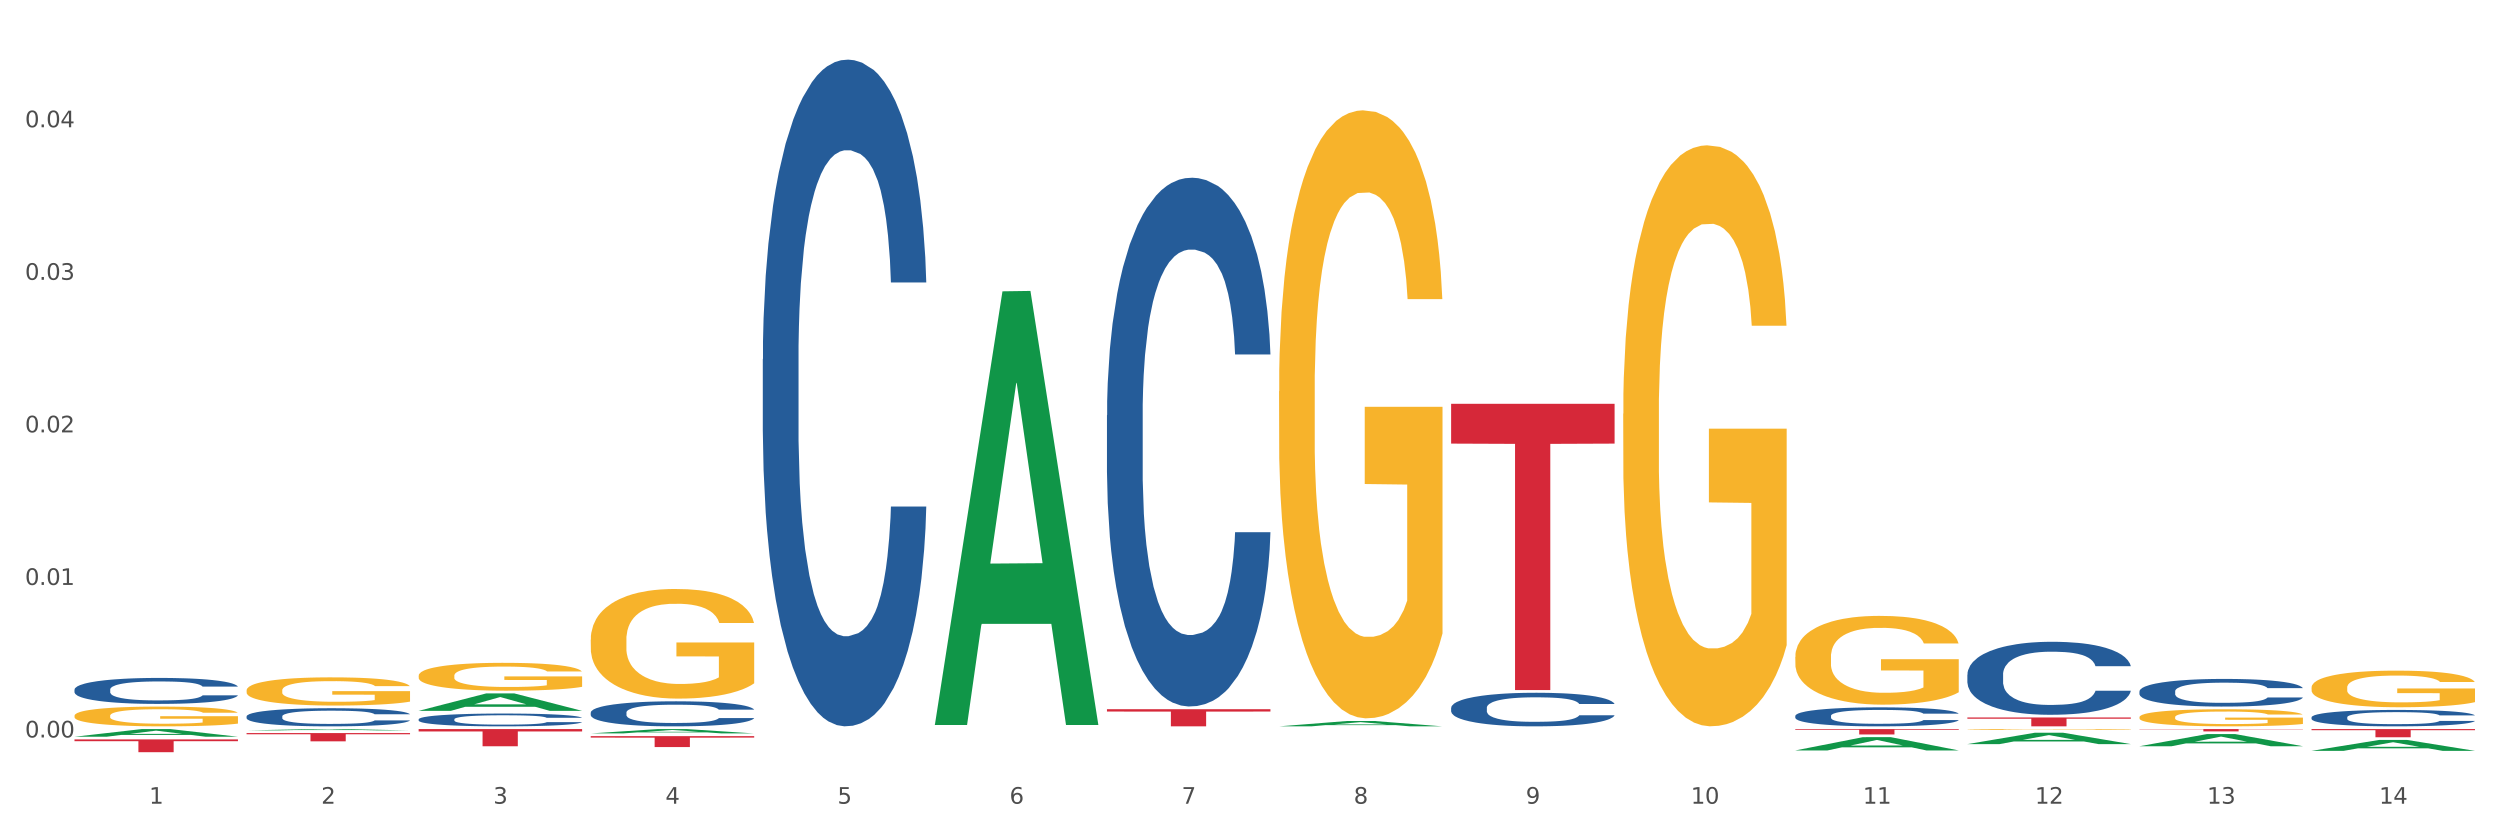 <?xml version="1.0" encoding="utf-8" standalone="no"?>
<!DOCTYPE svg PUBLIC "-//W3C//DTD SVG 1.1//EN"
  "http://www.w3.org/Graphics/SVG/1.1/DTD/svg11.dtd">
<svg xmlns:xlink="http://www.w3.org/1999/xlink" width="1080pt" height="360pt" viewBox="0 0 1080 360" xmlns="http://www.w3.org/2000/svg" version="1.1">
 <rect x="0" y="0" width="1080" height="360" fill="#333333" stroke="none"/>
 <defs>
  <style type="text/css">*{stroke-linejoin: round; stroke-linecap: butt}</style>
 </defs>
 <g id="figure_1">
  <g id="patch_1">
   <path d="M 0 360 
L 1080 360 
L 1080 0 
L 0 0 
z
" style="fill: #ffffff; stroke: #ffffff; stroke-linejoin: miter"/>
  </g>
  <g id="axes_1">
   <g id="matplotlib.axis_1">
    <g id="xtick_1">
     <g id="text_1">
      <!-- 1 -->
      <g style="fill: #4d4d4d" transform="translate(64.432 347.204) scale(0.096 -0.096)">
       <defs>
        <path id="DejaVuSans-31" d="M 794 531 
L 1825 531 
L 1825 4091 
L 703 3866 
L 703 4441 
L 1819 4666 
L 2450 4666 
L 2450 531 
L 3481 531 
L 3481 0 
L 794 0 
L 794 531 
z
" transform="scale(0.016)"/>
       </defs>
       <use xlink:href="#DejaVuSans-31"/>
      </g>
     </g>
    </g>
    <g id="xtick_2">
     <g id="text_2">
      <!-- 2 -->
      <g style="fill: #4d4d4d" transform="translate(138.771 347.204) scale(0.096 -0.096)">
       <defs>
        <path id="DejaVuSans-32" d="M 1228 531 
L 3431 531 
L 3431 0 
L 469 0 
L 469 531 
Q 828 903 1448 1529 
Q 2069 2156 2228 2338 
Q 2531 2678 2651 2914 
Q 2772 3150 2772 3378 
Q 2772 3750 2511 3984 
Q 2250 4219 1831 4219 
Q 1534 4219 1204 4116 
Q 875 4013 500 3803 
L 500 4441 
Q 881 4594 1212 4672 
Q 1544 4750 1819 4750 
Q 2544 4750 2975 4387 
Q 3406 4025 3406 3419 
Q 3406 3131 3298 2873 
Q 3191 2616 2906 2266 
Q 2828 2175 2409 1742 
Q 1991 1309 1228 531 
z
" transform="scale(0.016)"/>
       </defs>
       <use xlink:href="#DejaVuSans-32"/>
      </g>
     </g>
    </g>
    <g id="xtick_3">
     <g id="text_3">
      <!-- 3 -->
      <g style="fill: #4d4d4d" transform="translate(213.109 347.204) scale(0.096 -0.096)">
       <defs>
        <path id="DejaVuSans-33" d="M 2597 2516 
Q 3050 2419 3304 2112 
Q 3559 1806 3559 1356 
Q 3559 666 3084 287 
Q 2609 -91 1734 -91 
Q 1441 -91 1130 -33 
Q 819 25 488 141 
L 488 750 
Q 750 597 1062 519 
Q 1375 441 1716 441 
Q 2309 441 2620 675 
Q 2931 909 2931 1356 
Q 2931 1769 2642 2001 
Q 2353 2234 1838 2234 
L 1294 2234 
L 1294 2753 
L 1863 2753 
Q 2328 2753 2575 2939 
Q 2822 3125 2822 3475 
Q 2822 3834 2567 4026 
Q 2313 4219 1838 4219 
Q 1578 4219 1281 4162 
Q 984 4106 628 3988 
L 628 4550 
Q 988 4650 1302 4700 
Q 1616 4750 1894 4750 
Q 2613 4750 3031 4423 
Q 3450 4097 3450 3541 
Q 3450 3153 3228 2886 
Q 3006 2619 2597 2516 
z
" transform="scale(0.016)"/>
       </defs>
       <use xlink:href="#DejaVuSans-33"/>
      </g>
     </g>
    </g>
    <g id="xtick_4">
     <g id="text_4">
      <!-- 4 -->
      <g style="fill: #4d4d4d" transform="translate(287.448 347.204) scale(0.096 -0.096)">
       <defs>
        <path id="DejaVuSans-34" d="M 2419 4116 
L 825 1625 
L 2419 1625 
L 2419 4116 
z
M 2253 4666 
L 3047 4666 
L 3047 1625 
L 3713 1625 
L 3713 1100 
L 3047 1100 
L 3047 0 
L 2419 0 
L 2419 1100 
L 313 1100 
L 313 1709 
L 2253 4666 
z
" transform="scale(0.016)"/>
       </defs>
       <use xlink:href="#DejaVuSans-34"/>
      </g>
     </g>
    </g>
    <g id="xtick_5">
     <g id="text_5">
      <!-- 5 -->
      <g style="fill: #4d4d4d" transform="translate(361.787 347.204) scale(0.096 -0.096)">
       <defs>
        <path id="DejaVuSans-35" d="M 691 4666 
L 3169 4666 
L 3169 4134 
L 1269 4134 
L 1269 2991 
Q 1406 3038 1543 3061 
Q 1681 3084 1819 3084 
Q 2600 3084 3056 2656 
Q 3513 2228 3513 1497 
Q 3513 744 3044 326 
Q 2575 -91 1722 -91 
Q 1428 -91 1123 -41 
Q 819 9 494 109 
L 494 744 
Q 775 591 1075 516 
Q 1375 441 1709 441 
Q 2250 441 2565 725 
Q 2881 1009 2881 1497 
Q 2881 1984 2565 2268 
Q 2250 2553 1709 2553 
Q 1456 2553 1204 2497 
Q 953 2441 691 2322 
L 691 4666 
z
" transform="scale(0.016)"/>
       </defs>
       <use xlink:href="#DejaVuSans-35"/>
      </g>
     </g>
    </g>
    <g id="xtick_6">
     <g id="text_6">
      <!-- 6 -->
      <g style="fill: #4d4d4d" transform="translate(436.125 347.204) scale(0.096 -0.096)">
       <defs>
        <path id="DejaVuSans-36" d="M 2113 2584 
Q 1688 2584 1439 2293 
Q 1191 2003 1191 1497 
Q 1191 994 1439 701 
Q 1688 409 2113 409 
Q 2538 409 2786 701 
Q 3034 994 3034 1497 
Q 3034 2003 2786 2293 
Q 2538 2584 2113 2584 
z
M 3366 4563 
L 3366 3988 
Q 3128 4100 2886 4159 
Q 2644 4219 2406 4219 
Q 1781 4219 1451 3797 
Q 1122 3375 1075 2522 
Q 1259 2794 1537 2939 
Q 1816 3084 2150 3084 
Q 2853 3084 3261 2657 
Q 3669 2231 3669 1497 
Q 3669 778 3244 343 
Q 2819 -91 2113 -91 
Q 1303 -91 875 529 
Q 447 1150 447 2328 
Q 447 3434 972 4092 
Q 1497 4750 2381 4750 
Q 2619 4750 2861 4703 
Q 3103 4656 3366 4563 
z
" transform="scale(0.016)"/>
       </defs>
       <use xlink:href="#DejaVuSans-36"/>
      </g>
     </g>
    </g>
    <g id="xtick_7">
     <g id="text_7">
      <!-- 7 -->
      <g style="fill: #4d4d4d" transform="translate(510.464 347.204) scale(0.096 -0.096)">
       <defs>
        <path id="DejaVuSans-37" d="M 525 4666 
L 3525 4666 
L 3525 4397 
L 1831 0 
L 1172 0 
L 2766 4134 
L 525 4134 
L 525 4666 
z
" transform="scale(0.016)"/>
       </defs>
       <use xlink:href="#DejaVuSans-37"/>
      </g>
     </g>
    </g>
    <g id="xtick_8">
     <g id="text_8">
      <!-- 8 -->
      <g style="fill: #4d4d4d" transform="translate(584.803 347.204) scale(0.096 -0.096)">
       <defs>
        <path id="DejaVuSans-38" d="M 2034 2216 
Q 1584 2216 1326 1975 
Q 1069 1734 1069 1313 
Q 1069 891 1326 650 
Q 1584 409 2034 409 
Q 2484 409 2743 651 
Q 3003 894 3003 1313 
Q 3003 1734 2745 1975 
Q 2488 2216 2034 2216 
z
M 1403 2484 
Q 997 2584 770 2862 
Q 544 3141 544 3541 
Q 544 4100 942 4425 
Q 1341 4750 2034 4750 
Q 2731 4750 3128 4425 
Q 3525 4100 3525 3541 
Q 3525 3141 3298 2862 
Q 3072 2584 2669 2484 
Q 3125 2378 3379 2068 
Q 3634 1759 3634 1313 
Q 3634 634 3220 271 
Q 2806 -91 2034 -91 
Q 1263 -91 848 271 
Q 434 634 434 1313 
Q 434 1759 690 2068 
Q 947 2378 1403 2484 
z
M 1172 3481 
Q 1172 3119 1398 2916 
Q 1625 2713 2034 2713 
Q 2441 2713 2670 2916 
Q 2900 3119 2900 3481 
Q 2900 3844 2670 4047 
Q 2441 4250 2034 4250 
Q 1625 4250 1398 4047 
Q 1172 3844 1172 3481 
z
" transform="scale(0.016)"/>
       </defs>
       <use xlink:href="#DejaVuSans-38"/>
      </g>
     </g>
    </g>
    <g id="xtick_9">
     <g id="text_9">
      <!-- 9 -->
      <g style="fill: #4d4d4d" transform="translate(659.142 347.204) scale(0.096 -0.096)">
       <defs>
        <path id="DejaVuSans-39" d="M 703 97 
L 703 672 
Q 941 559 1184 500 
Q 1428 441 1663 441 
Q 2288 441 2617 861 
Q 2947 1281 2994 2138 
Q 2813 1869 2534 1725 
Q 2256 1581 1919 1581 
Q 1219 1581 811 2004 
Q 403 2428 403 3163 
Q 403 3881 828 4315 
Q 1253 4750 1959 4750 
Q 2769 4750 3195 4129 
Q 3622 3509 3622 2328 
Q 3622 1225 3098 567 
Q 2575 -91 1691 -91 
Q 1453 -91 1209 -44 
Q 966 3 703 97 
z
M 1959 2075 
Q 2384 2075 2632 2365 
Q 2881 2656 2881 3163 
Q 2881 3666 2632 3958 
Q 2384 4250 1959 4250 
Q 1534 4250 1286 3958 
Q 1038 3666 1038 3163 
Q 1038 2656 1286 2365 
Q 1534 2075 1959 2075 
z
" transform="scale(0.016)"/>
       </defs>
       <use xlink:href="#DejaVuSans-39"/>
      </g>
     </g>
    </g>
    <g id="xtick_10">
     <g id="text_10">
      <!-- 10 -->
      <g style="fill: #4d4d4d" transform="translate(730.426 347.204) scale(0.096 -0.096)">
       <defs>
        <path id="DejaVuSans-30" d="M 2034 4250 
Q 1547 4250 1301 3770 
Q 1056 3291 1056 2328 
Q 1056 1369 1301 889 
Q 1547 409 2034 409 
Q 2525 409 2770 889 
Q 3016 1369 3016 2328 
Q 3016 3291 2770 3770 
Q 2525 4250 2034 4250 
z
M 2034 4750 
Q 2819 4750 3233 4129 
Q 3647 3509 3647 2328 
Q 3647 1150 3233 529 
Q 2819 -91 2034 -91 
Q 1250 -91 836 529 
Q 422 1150 422 2328 
Q 422 3509 836 4129 
Q 1250 4750 2034 4750 
z
" transform="scale(0.016)"/>
       </defs>
       <use xlink:href="#DejaVuSans-31"/>
       <use xlink:href="#DejaVuSans-30" transform="translate(63.623 0)"/>
      </g>
     </g>
    </g>
    <g id="xtick_11">
     <g id="text_11">
      <!-- 11 -->
      <g style="fill: #4d4d4d" transform="translate(804.765 347.204) scale(0.096 -0.096)">
       <use xlink:href="#DejaVuSans-31"/>
       <use xlink:href="#DejaVuSans-31" transform="translate(63.623 0)"/>
      </g>
     </g>
    </g>
    <g id="xtick_12">
     <g id="text_12">
      <!-- 12 -->
      <g style="fill: #4d4d4d" transform="translate(879.104 347.204) scale(0.096 -0.096)">
       <use xlink:href="#DejaVuSans-31"/>
       <use xlink:href="#DejaVuSans-32" transform="translate(63.623 0)"/>
      </g>
     </g>
    </g>
    <g id="xtick_13">
     <g id="text_13">
      <!-- 13 -->
      <g style="fill: #4d4d4d" transform="translate(953.442 347.204) scale(0.096 -0.096)">
       <use xlink:href="#DejaVuSans-31"/>
       <use xlink:href="#DejaVuSans-33" transform="translate(63.623 0)"/>
      </g>
     </g>
    </g>
    <g id="xtick_14">
     <g id="text_14">
      <!-- 14 -->
      <g style="fill: #4d4d4d" transform="translate(1027.781 347.204) scale(0.096 -0.096)">
       <use xlink:href="#DejaVuSans-31"/>
       <use xlink:href="#DejaVuSans-34" transform="translate(63.623 0)"/>
      </g>
     </g>
    </g>
    <g id="xtick_15"/>
    <g id="xtick_16"/>
    <g id="xtick_17"/>
    <g id="xtick_18"/>
    <g id="xtick_19"/>
    <g id="xtick_20"/>
    <g id="xtick_21"/>
    <g id="xtick_22"/>
    <g id="xtick_23"/>
    <g id="xtick_24"/>
    <g id="xtick_25"/>
    <g id="xtick_26"/>
    <g id="xtick_27"/>
   </g>
   <g id="matplotlib.axis_2">
    <g id="ytick_1">
     <g id="text_15">
      <!-- 0.00 -->
      <g style="fill: #4d4d4d" transform="translate(10.8 318.591) scale(0.096 -0.096)">
       <defs>
        <path id="DejaVuSans-2e" d="M 684 794 
L 1344 794 
L 1344 0 
L 684 0 
L 684 794 
z
" transform="scale(0.016)"/>
       </defs>
       <use xlink:href="#DejaVuSans-30"/>
       <use xlink:href="#DejaVuSans-2e" transform="translate(63.623 0)"/>
       <use xlink:href="#DejaVuSans-30" transform="translate(95.41 0)"/>
       <use xlink:href="#DejaVuSans-30" transform="translate(159.033 0)"/>
      </g>
     </g>
    </g>
    <g id="ytick_2">
     <g id="text_16">
      <!-- 0.01 -->
      <g style="fill: #4d4d4d" transform="translate(10.8 252.688) scale(0.096 -0.096)">
       <use xlink:href="#DejaVuSans-30"/>
       <use xlink:href="#DejaVuSans-2e" transform="translate(63.623 0)"/>
       <use xlink:href="#DejaVuSans-30" transform="translate(95.41 0)"/>
       <use xlink:href="#DejaVuSans-31" transform="translate(159.033 0)"/>
      </g>
     </g>
    </g>
    <g id="ytick_3">
     <g id="text_17">
      <!-- 0.02 -->
      <g style="fill: #4d4d4d" transform="translate(10.8 186.784) scale(0.096 -0.096)">
       <use xlink:href="#DejaVuSans-30"/>
       <use xlink:href="#DejaVuSans-2e" transform="translate(63.623 0)"/>
       <use xlink:href="#DejaVuSans-30" transform="translate(95.41 0)"/>
       <use xlink:href="#DejaVuSans-32" transform="translate(159.033 0)"/>
      </g>
     </g>
    </g>
    <g id="ytick_4">
     <g id="text_18">
      <!-- 0.03 -->
      <g style="fill: #4d4d4d" transform="translate(10.8 120.881) scale(0.096 -0.096)">
       <use xlink:href="#DejaVuSans-30"/>
       <use xlink:href="#DejaVuSans-2e" transform="translate(63.623 0)"/>
       <use xlink:href="#DejaVuSans-30" transform="translate(95.41 0)"/>
       <use xlink:href="#DejaVuSans-33" transform="translate(159.033 0)"/>
      </g>
     </g>
    </g>
    <g id="ytick_5">
     <g id="text_19">
      <!-- 0.04 -->
      <g style="fill: #4d4d4d" transform="translate(10.8 54.978) scale(0.096 -0.096)">
       <use xlink:href="#DejaVuSans-30"/>
       <use xlink:href="#DejaVuSans-2e" transform="translate(63.623 0)"/>
       <use xlink:href="#DejaVuSans-30" transform="translate(95.41 0)"/>
       <use xlink:href="#DejaVuSans-34" transform="translate(159.033 0)"/>
      </g>
     </g>
    </g>
    <g id="ytick_6"/>
    <g id="ytick_7"/>
    <g id="ytick_8"/>
    <g id="ytick_9"/>
    <g id="ytick_10"/>
   </g>
   <g id="PolyCollection_1">
    <path d="M 32.175 318.261 
L 32.248 318.258 
L 61.37 314.947 
L 73.456 314.943 
L 102.797 318.267 
L 88.818 318.267 
L 82.484 317.493 
L 52.415 317.493 
L 52.197 317.506 
L 46.081 318.267 
L 32.175 318.267 
L 32.175 318.261 
L 56.201 317.031 
L 78.698 317.028 
L 67.559 315.652 
L 67.413 315.646 
L 67.267 315.655 
L 56.128 317.028 
L 56.201 317.031 
L 32.175 318.261 
z
" clip-path="url(#pbcd00d0df7)" style="fill: #109648"/>
    <path d="M 255.191 276.326 
L 255.275 276.283 
L 255.275 274.726 
L 255.441 273.385 
L 256.275 270.14 
L 257.526 267.458 
L 258.443 266.031 
L 259.36 264.863 
L 260.444 263.695 
L 261.778 262.484 
L 264.196 260.71 
L 265.697 259.802 
L 267.531 258.85 
L 270.866 257.466 
L 273.284 256.687 
L 275.786 256.038 
L 279.871 255.26 
L 282.539 254.914 
L 285.374 254.654 
L 288.793 254.481 
L 291.377 254.438 
L 297.047 254.568 
L 301.883 254.957 
L 304.218 255.26 
L 307.219 255.779 
L 308.804 256.125 
L 311.388 256.817 
L 314.057 257.725 
L 315.891 258.504 
L 318.642 259.975 
L 320.727 261.446 
L 322.645 263.262 
L 323.645 264.517 
L 324.395 265.685 
L 325.062 267.026 
L 325.73 269.145 
L 310.721 269.145 
L 310.138 267.631 
L 309.221 266.204 
L 307.886 264.82 
L 306.719 263.954 
L 304.718 262.873 
L 302.884 262.181 
L 300.966 261.662 
L 298.631 261.229 
L 296.797 261.013 
L 294.212 260.84 
L 289.126 260.883 
L 285.708 261.229 
L 283.373 261.662 
L 281.872 262.051 
L 280.538 262.484 
L 279.037 263.089 
L 277.286 263.998 
L 276.036 264.82 
L 274.785 265.858 
L 273.785 266.896 
L 272.867 268.107 
L 272.117 269.405 
L 271.533 270.746 
L 271.033 272.39 
L 270.616 275.115 
L 270.616 281.041 
L 270.783 282.382 
L 271.2 284.156 
L 271.7 285.497 
L 272.534 287.097 
L 273.284 288.179 
L 274.702 289.736 
L 276.286 291.034 
L 277.537 291.855 
L 278.787 292.548 
L 280.955 293.499 
L 283.373 294.278 
L 285.458 294.754 
L 288.292 295.186 
L 290.21 295.359 
L 291.878 295.446 
L 295.963 295.446 
L 298.882 295.316 
L 302.133 295.013 
L 304.635 294.624 
L 306.719 294.148 
L 309.054 293.369 
L 310.555 292.634 
L 310.555 283.593 
L 292.211 283.55 
L 292.211 277.537 
L 325.813 277.537 
L 325.813 295.186 
L 324.395 296.095 
L 322.811 296.917 
L 321.144 297.652 
L 318.642 298.56 
L 315.641 299.425 
L 312.973 300.031 
L 310.138 300.55 
L 306.803 301.026 
L 302.467 301.459 
L 299.799 301.632 
L 296.464 301.761 
L 292.545 301.805 
L 289.126 301.718 
L 285.791 301.502 
L 282.289 301.113 
L 278.871 300.55 
L 276.286 299.988 
L 273.701 299.296 
L 270.95 298.387 
L 268.782 297.522 
L 267.114 296.744 
L 265.28 295.749 
L 263.279 294.451 
L 261.778 293.283 
L 260.444 292.072 
L 259.027 290.514 
L 258.026 289.173 
L 257.025 287.486 
L 256.442 286.232 
L 255.775 284.285 
L 255.275 281.56 
L 255.191 276.326 
z
" clip-path="url(#pbcd00d0df7)" style="fill: #f7b32b"/>
    <path d="M 552.546 169.033 
L 552.629 168.793 
L 552.629 160.157 
L 552.796 152.721 
L 553.63 134.729 
L 554.881 119.856 
L 555.798 111.94 
L 556.715 105.463 
L 557.799 98.986 
L 559.133 92.27 
L 561.551 82.434 
L 563.052 77.397 
L 564.886 72.119 
L 568.221 64.443 
L 570.639 60.125 
L 573.141 56.527 
L 577.226 52.209 
L 579.894 50.29 
L 582.729 48.851 
L 586.148 47.891 
L 588.732 47.651 
L 594.402 48.371 
L 599.238 50.53 
L 601.573 52.209 
L 604.574 55.088 
L 606.158 57.007 
L 608.743 60.845 
L 611.411 65.882 
L 613.246 70.2 
L 615.997 78.356 
L 618.082 86.512 
L 619.999 96.588 
L 621 103.544 
L 621.75 110.021 
L 622.417 117.457 
L 623.084 129.212 
L 608.076 129.212 
L 607.493 120.816 
L 606.575 112.9 
L 605.241 105.223 
L 604.074 100.426 
L 602.073 94.429 
L 600.239 90.59 
L 598.321 87.712 
L 595.986 85.313 
L 594.152 84.114 
L 591.567 83.154 
L 586.481 83.394 
L 583.063 85.313 
L 580.728 87.712 
L 579.227 89.871 
L 577.893 92.27 
L 576.392 95.628 
L 574.641 100.666 
L 573.391 105.223 
L 572.14 110.981 
L 571.139 116.738 
L 570.222 123.455 
L 569.472 130.651 
L 568.888 138.088 
L 568.388 147.203 
L 567.971 162.316 
L 567.971 195.18 
L 568.138 202.617 
L 568.555 212.452 
L 569.055 219.888 
L 569.889 228.764 
L 570.639 234.761 
L 572.057 243.397 
L 573.641 250.593 
L 574.891 255.151 
L 576.142 258.989 
L 578.31 264.267 
L 580.728 268.585 
L 582.812 271.223 
L 585.647 273.622 
L 587.565 274.582 
L 589.233 275.062 
L 593.318 275.062 
L 596.236 274.342 
L 599.488 272.663 
L 601.99 270.504 
L 604.074 267.865 
L 606.409 263.547 
L 607.909 259.469 
L 607.909 209.333 
L 589.566 209.093 
L 589.566 175.749 
L 623.168 175.749 
L 623.168 273.622 
L 621.75 278.66 
L 620.166 283.218 
L 618.499 287.296 
L 615.997 292.333 
L 612.996 297.131 
L 610.327 300.489 
L 607.493 303.368 
L 604.157 306.007 
L 599.822 308.406 
L 597.154 309.365 
L 593.818 310.085 
L 589.9 310.325 
L 586.481 309.845 
L 583.146 308.645 
L 579.644 306.487 
L 576.226 303.368 
L 573.641 300.25 
L 571.056 296.411 
L 568.305 291.374 
L 566.137 286.576 
L 564.469 282.258 
L 562.635 276.741 
L 560.634 269.544 
L 559.133 263.067 
L 557.799 256.351 
L 556.381 247.715 
L 555.381 240.278 
L 554.38 230.923 
L 553.797 223.966 
L 553.13 213.171 
L 552.629 198.059 
L 552.546 169.033 
z
" clip-path="url(#pbcd00d0df7)" style="fill: #f7b32b"/>
    <path d="M 701.223 178.756 
L 701.307 178.527 
L 701.307 170.275 
L 701.474 163.169 
L 702.307 145.978 
L 703.558 131.767 
L 704.475 124.202 
L 705.392 118.013 
L 706.476 111.825 
L 707.81 105.406 
L 710.228 96.009 
L 711.729 91.195 
L 713.563 86.152 
L 716.899 78.817 
L 719.317 74.691 
L 721.818 71.253 
L 725.903 67.127 
L 728.572 65.293 
L 731.406 63.918 
L 734.825 63.001 
L 737.41 62.772 
L 743.08 63.46 
L 747.915 65.523 
L 750.25 67.127 
L 753.252 69.878 
L 754.836 71.711 
L 757.421 75.379 
L 760.089 80.192 
L 761.923 84.318 
L 764.675 92.112 
L 766.759 99.905 
L 768.677 109.532 
L 769.677 116.18 
L 770.428 122.369 
L 771.095 129.474 
L 771.762 140.706 
L 756.754 140.706 
L 756.17 132.683 
L 755.253 125.119 
L 753.919 117.784 
L 752.751 113.2 
L 750.75 107.469 
L 748.916 103.802 
L 746.998 101.051 
L 744.664 98.759 
L 742.829 97.613 
L 740.245 96.696 
L 735.159 96.925 
L 731.74 98.759 
L 729.405 101.051 
L 727.905 103.114 
L 726.571 105.406 
L 725.07 108.616 
L 723.319 113.429 
L 722.068 117.784 
L 720.817 123.285 
L 719.817 128.787 
L 718.9 135.205 
L 718.149 142.081 
L 717.566 149.187 
L 717.065 157.897 
L 716.648 172.338 
L 716.648 203.741 
L 716.815 210.847 
L 717.232 220.245 
L 717.732 227.35 
L 718.566 235.831 
L 719.317 241.562 
L 720.734 249.814 
L 722.318 256.69 
L 723.569 261.045 
L 724.82 264.713 
L 726.987 269.756 
L 729.405 273.882 
L 731.49 276.403 
L 734.325 278.695 
L 736.242 279.612 
L 737.91 280.07 
L 741.996 280.07 
L 744.914 279.383 
L 748.166 277.778 
L 750.667 275.715 
L 752.751 273.194 
L 755.086 269.068 
L 756.587 265.171 
L 756.587 217.265 
L 738.244 217.036 
L 738.244 185.174 
L 771.845 185.174 
L 771.845 278.695 
L 770.428 283.509 
L 768.844 287.864 
L 767.176 291.761 
L 764.675 296.574 
L 761.673 301.158 
L 759.005 304.368 
L 756.17 307.118 
L 752.835 309.64 
L 748.499 311.932 
L 745.831 312.849 
L 742.496 313.536 
L 738.577 313.765 
L 735.159 313.307 
L 731.823 312.161 
L 728.321 310.098 
L 724.903 307.118 
L 722.318 304.138 
L 719.733 300.471 
L 716.982 295.657 
L 714.814 291.073 
L 713.147 286.947 
L 711.312 281.675 
L 709.311 274.798 
L 707.81 268.61 
L 706.476 262.191 
L 705.059 253.94 
L 704.058 246.834 
L 703.058 237.894 
L 702.474 231.247 
L 701.807 220.932 
L 701.307 206.492 
L 701.223 178.756 
z
" clip-path="url(#pbcd00d0df7)" style="fill: #f7b32b"/>
    <path d="M 775.562 283.784 
L 775.645 283.749 
L 775.645 282.488 
L 775.812 281.402 
L 776.646 278.775 
L 777.897 276.603 
L 778.814 275.447 
L 779.731 274.502 
L 780.815 273.556 
L 782.149 272.575 
L 784.567 271.139 
L 786.068 270.404 
L 787.902 269.633 
L 791.237 268.512 
L 793.655 267.882 
L 796.157 267.356 
L 800.242 266.726 
L 802.91 266.445 
L 805.745 266.235 
L 809.164 266.095 
L 811.748 266.06 
L 817.418 266.165 
L 822.254 266.48 
L 824.589 266.726 
L 827.59 267.146 
L 829.175 267.426 
L 831.759 267.987 
L 834.427 268.722 
L 836.262 269.353 
L 839.013 270.544 
L 841.098 271.735 
L 843.015 273.206 
L 844.016 274.221 
L 844.766 275.167 
L 845.433 276.253 
L 846.1 277.969 
L 831.092 277.969 
L 830.509 276.743 
L 829.592 275.588 
L 828.257 274.467 
L 827.09 273.766 
L 825.089 272.89 
L 823.255 272.33 
L 821.337 271.91 
L 819.002 271.559 
L 817.168 271.384 
L 814.583 271.244 
L 809.497 271.279 
L 806.079 271.559 
L 803.744 271.91 
L 802.243 272.225 
L 800.909 272.575 
L 799.408 273.066 
L 797.657 273.801 
L 796.407 274.467 
L 795.156 275.307 
L 794.156 276.148 
L 793.238 277.129 
L 792.488 278.18 
L 791.904 279.265 
L 791.404 280.596 
L 790.987 282.803 
L 790.987 287.602 
L 791.154 288.688 
L 791.571 290.124 
L 792.071 291.21 
L 792.905 292.506 
L 793.655 293.381 
L 795.073 294.642 
L 796.657 295.693 
L 797.908 296.359 
L 799.158 296.919 
L 801.326 297.69 
L 803.744 298.32 
L 805.829 298.705 
L 808.663 299.056 
L 810.581 299.196 
L 812.249 299.266 
L 816.334 299.266 
L 819.253 299.161 
L 822.504 298.916 
L 825.006 298.6 
L 827.09 298.215 
L 829.425 297.585 
L 830.926 296.989 
L 830.926 289.668 
L 812.582 289.633 
L 812.582 284.765 
L 846.184 284.765 
L 846.184 299.056 
L 844.766 299.791 
L 843.182 300.457 
L 841.515 301.052 
L 839.013 301.788 
L 836.012 302.488 
L 833.344 302.979 
L 830.509 303.399 
L 827.174 303.784 
L 822.838 304.135 
L 820.17 304.275 
L 816.835 304.38 
L 812.916 304.415 
L 809.497 304.345 
L 806.162 304.17 
L 802.66 303.854 
L 799.242 303.399 
L 796.657 302.944 
L 794.072 302.383 
L 791.321 301.648 
L 789.153 300.947 
L 787.485 300.317 
L 785.651 299.511 
L 783.65 298.46 
L 782.149 297.515 
L 780.815 296.534 
L 779.398 295.273 
L 778.397 294.187 
L 777.396 292.821 
L 776.813 291.805 
L 776.146 290.229 
L 775.645 288.022 
L 775.562 283.784 
z
" clip-path="url(#pbcd00d0df7)" style="fill: #f7b32b"/>
    <path d="M 849.901 315.141 
L 849.984 315.141 
L 849.984 315.127 
L 850.151 315.115 
L 850.985 315.086 
L 852.235 315.061 
L 853.153 315.048 
L 854.07 315.038 
L 855.154 315.027 
L 856.488 315.016 
L 858.906 315 
L 860.407 314.992 
L 862.241 314.983 
L 865.576 314.971 
L 867.994 314.964 
L 870.495 314.958 
L 874.581 314.951 
L 877.249 314.948 
L 880.084 314.945 
L 883.502 314.944 
L 886.087 314.943 
L 891.757 314.945 
L 896.593 314.948 
L 898.927 314.951 
L 901.929 314.956 
L 903.513 314.959 
L 906.098 314.965 
L 908.766 314.973 
L 910.601 314.98 
L 913.352 314.994 
L 915.436 315.007 
L 917.354 315.023 
L 918.355 315.035 
L 919.105 315.045 
L 919.772 315.057 
L 920.439 315.077 
L 905.431 315.077 
L 904.847 315.063 
L 903.93 315.05 
L 902.596 315.037 
L 901.429 315.03 
L 899.428 315.02 
L 897.593 315.014 
L 895.676 315.009 
L 893.341 315.005 
L 891.507 315.003 
L 888.922 315.001 
L 883.836 315.002 
L 880.417 315.005 
L 878.083 315.009 
L 876.582 315.012 
L 875.248 315.016 
L 873.747 315.022 
L 871.996 315.03 
L 870.745 315.037 
L 869.495 315.047 
L 868.494 315.056 
L 867.577 315.067 
L 866.827 315.079 
L 866.243 315.091 
L 865.743 315.106 
L 865.326 315.131 
L 865.326 315.184 
L 865.493 315.196 
L 865.91 315.212 
L 866.41 315.224 
L 867.244 315.239 
L 867.994 315.249 
L 869.411 315.263 
L 870.996 315.275 
L 872.246 315.282 
L 873.497 315.288 
L 875.665 315.297 
L 878.083 315.304 
L 880.167 315.308 
L 883.002 315.312 
L 884.92 315.314 
L 886.587 315.314 
L 890.673 315.314 
L 893.591 315.313 
L 896.843 315.311 
L 899.344 315.307 
L 901.429 315.303 
L 903.763 315.296 
L 905.264 315.289 
L 905.264 315.207 
L 886.921 315.207 
L 886.921 315.152 
L 920.523 315.152 
L 920.523 315.312 
L 919.105 315.32 
L 917.521 315.328 
L 915.853 315.334 
L 913.352 315.343 
L 910.35 315.35 
L 907.682 315.356 
L 904.847 315.361 
L 901.512 315.365 
L 897.177 315.369 
L 894.508 315.37 
L 891.173 315.372 
L 887.254 315.372 
L 883.836 315.371 
L 880.501 315.369 
L 876.999 315.366 
L 873.58 315.361 
L 870.996 315.356 
L 868.411 315.349 
L 865.659 315.341 
L 863.492 315.333 
L 861.824 315.326 
L 859.99 315.317 
L 857.989 315.305 
L 856.488 315.295 
L 855.154 315.284 
L 853.736 315.27 
L 852.736 315.258 
L 851.735 315.242 
L 851.151 315.231 
L 850.484 315.213 
L 849.984 315.189 
L 849.901 315.141 
z
" clip-path="url(#pbcd00d0df7)" style="fill: #f7b32b"/>
    <path d="M 924.24 309.811 
L 924.323 309.804 
L 924.323 309.561 
L 924.49 309.352 
L 925.323 308.846 
L 926.574 308.427 
L 927.491 308.205 
L 928.408 308.022 
L 929.492 307.84 
L 930.826 307.651 
L 933.244 307.374 
L 934.745 307.233 
L 936.58 307.084 
L 939.915 306.868 
L 942.333 306.747 
L 944.834 306.645 
L 948.92 306.524 
L 951.588 306.47 
L 954.423 306.429 
L 957.841 306.402 
L 960.426 306.396 
L 966.096 306.416 
L 970.932 306.477 
L 973.266 306.524 
L 976.268 306.605 
L 977.852 306.659 
L 980.437 306.767 
L 983.105 306.909 
L 984.939 307.03 
L 987.691 307.26 
L 989.775 307.489 
L 991.693 307.773 
L 992.693 307.968 
L 993.444 308.151 
L 994.111 308.36 
L 994.778 308.691 
L 979.77 308.691 
L 979.186 308.454 
L 978.269 308.232 
L 976.935 308.016 
L 975.768 307.881 
L 973.766 307.712 
L 971.932 307.604 
L 970.014 307.523 
L 967.68 307.455 
L 965.845 307.422 
L 963.261 307.395 
L 958.175 307.401 
L 954.756 307.455 
L 952.422 307.523 
L 950.921 307.584 
L 949.587 307.651 
L 948.086 307.746 
L 946.335 307.887 
L 945.084 308.016 
L 943.834 308.178 
L 942.833 308.34 
L 941.916 308.529 
L 941.165 308.731 
L 940.582 308.94 
L 940.081 309.197 
L 939.665 309.622 
L 939.665 310.547 
L 939.831 310.756 
L 940.248 311.033 
L 940.749 311.242 
L 941.582 311.492 
L 942.333 311.661 
L 943.75 311.904 
L 945.334 312.106 
L 946.585 312.234 
L 947.836 312.342 
L 950.004 312.491 
L 952.422 312.612 
L 954.506 312.687 
L 957.341 312.754 
L 959.259 312.781 
L 960.926 312.795 
L 965.012 312.795 
L 967.93 312.774 
L 971.182 312.727 
L 973.683 312.666 
L 975.768 312.592 
L 978.102 312.471 
L 979.603 312.356 
L 979.603 310.945 
L 961.26 310.938 
L 961.26 310 
L 994.861 310 
L 994.861 312.754 
L 993.444 312.896 
L 991.86 313.024 
L 990.192 313.139 
L 987.691 313.281 
L 984.689 313.416 
L 982.021 313.51 
L 979.186 313.591 
L 975.851 313.665 
L 971.515 313.733 
L 968.847 313.76 
L 965.512 313.78 
L 961.593 313.787 
L 958.175 313.773 
L 954.84 313.74 
L 951.338 313.679 
L 947.919 313.591 
L 945.334 313.503 
L 942.75 313.395 
L 939.998 313.254 
L 937.83 313.119 
L 936.163 312.997 
L 934.328 312.842 
L 932.327 312.639 
L 930.826 312.457 
L 929.492 312.268 
L 928.075 312.025 
L 927.074 311.816 
L 926.074 311.553 
L 925.49 311.357 
L 924.823 311.053 
L 924.323 310.628 
L 924.24 309.811 
z
" clip-path="url(#pbcd00d0df7)" style="fill: #f7b32b"/>
    <path d="M 998.578 314.943 
L 1069.2 314.943 
L 1069.2 315.437 
L 1041.42 315.441 
L 1041.42 318.498 
L 1026.191 318.498 
L 1026.191 315.441 
L 998.578 315.437 
L 998.578 314.947 
L 998.578 314.943 
z
" clip-path="url(#pbcd00d0df7)" style="fill: #d62839"/>
    <path d="M 924.24 314.943 
L 994.861 314.943 
L 994.861 315.084 
L 967.081 315.085 
L 967.081 315.954 
L 951.852 315.954 
L 951.852 315.085 
L 924.24 315.084 
L 924.24 314.944 
L 924.24 314.943 
z
" clip-path="url(#pbcd00d0df7)" style="fill: #d62839"/>
    <path d="M 849.901 309.951 
L 920.523 309.951 
L 920.523 310.484 
L 892.742 310.487 
L 892.742 313.787 
L 877.514 313.787 
L 877.514 310.487 
L 849.901 310.484 
L 849.901 309.954 
L 849.901 309.951 
z
" clip-path="url(#pbcd00d0df7)" style="fill: #d62839"/>
    <path d="M 775.562 314.943 
L 846.184 314.943 
L 846.184 315.27 
L 818.404 315.272 
L 818.404 317.295 
L 803.175 317.295 
L 803.175 315.272 
L 775.562 315.27 
L 775.562 314.946 
L 775.562 314.943 
z
" clip-path="url(#pbcd00d0df7)" style="fill: #d62839"/>
    <path d="M 626.885 174.454 
L 697.506 174.454 
L 697.506 191.639 
L 669.726 191.755 
L 669.726 298.116 
L 654.497 298.116 
L 654.497 191.755 
L 626.885 191.639 
L 626.885 174.57 
L 626.885 174.454 
z
" clip-path="url(#pbcd00d0df7)" style="fill: #d62839"/>
    <path d="M 478.207 306.364 
L 548.829 306.364 
L 548.829 307.395 
L 521.049 307.402 
L 521.049 313.787 
L 505.82 313.787 
L 505.82 307.402 
L 478.207 307.395 
L 478.207 306.371 
L 478.207 306.364 
z
" clip-path="url(#pbcd00d0df7)" style="fill: #d62839"/>
    <path d="M 180.852 314.943 
L 251.474 314.943 
L 251.474 315.979 
L 223.694 315.986 
L 223.694 322.393 
L 208.465 322.393 
L 208.465 315.986 
L 180.852 315.979 
L 180.852 314.95 
L 180.852 314.943 
z
" clip-path="url(#pbcd00d0df7)" style="fill: #d62839"/>
    <path d="M 180.852 291.908 
L 180.936 291.897 
L 180.936 291.501 
L 181.103 291.16 
L 181.936 290.335 
L 183.187 289.653 
L 184.104 289.29 
L 185.021 288.993 
L 186.105 288.696 
L 187.439 288.388 
L 189.857 287.937 
L 191.358 287.706 
L 193.192 287.464 
L 196.528 287.112 
L 198.946 286.914 
L 201.447 286.749 
L 205.533 286.551 
L 208.201 286.463 
L 211.036 286.397 
L 214.454 286.353 
L 217.039 286.342 
L 222.709 286.375 
L 227.545 286.474 
L 229.879 286.551 
L 232.881 286.683 
L 234.465 286.771 
L 237.05 286.947 
L 239.718 287.178 
L 241.552 287.376 
L 244.304 287.75 
L 246.388 288.124 
L 248.306 288.586 
L 249.306 288.905 
L 250.057 289.202 
L 250.724 289.543 
L 251.391 290.082 
L 236.383 290.082 
L 235.799 289.697 
L 234.882 289.334 
L 233.548 288.982 
L 232.38 288.762 
L 230.379 288.487 
L 228.545 288.311 
L 226.627 288.179 
L 224.293 288.069 
L 222.458 288.014 
L 219.874 287.97 
L 214.788 287.981 
L 211.369 288.069 
L 209.034 288.179 
L 207.534 288.278 
L 206.2 288.388 
L 204.699 288.542 
L 202.948 288.773 
L 201.697 288.982 
L 200.446 289.246 
L 199.446 289.51 
L 198.529 289.818 
L 197.778 290.148 
L 197.195 290.489 
L 196.694 290.907 
L 196.277 291.6 
L 196.277 293.106 
L 196.444 293.447 
L 196.861 293.898 
L 197.361 294.239 
L 198.195 294.646 
L 198.946 294.921 
L 200.363 295.317 
L 201.947 295.647 
L 203.198 295.856 
L 204.449 296.032 
L 206.616 296.274 
L 209.034 296.472 
L 211.119 296.593 
L 213.954 296.703 
L 215.871 296.747 
L 217.539 296.769 
L 221.625 296.769 
L 224.543 296.736 
L 227.795 296.659 
L 230.296 296.56 
L 232.38 296.439 
L 234.715 296.241 
L 236.216 296.054 
L 236.216 293.755 
L 217.873 293.744 
L 217.873 292.216 
L 251.474 292.216 
L 251.474 296.703 
L 250.057 296.934 
L 248.473 297.143 
L 246.805 297.33 
L 244.304 297.561 
L 241.302 297.781 
L 238.634 297.935 
L 235.799 298.067 
L 232.464 298.188 
L 228.128 298.298 
L 225.46 298.342 
L 222.125 298.375 
L 218.206 298.386 
L 214.788 298.364 
L 211.452 298.309 
L 207.951 298.21 
L 204.532 298.067 
L 201.947 297.924 
L 199.362 297.748 
L 196.611 297.517 
L 194.443 297.297 
L 192.776 297.099 
L 190.941 296.846 
L 188.94 296.516 
L 187.439 296.219 
L 186.105 295.911 
L 184.688 295.515 
L 183.687 295.174 
L 182.687 294.745 
L 182.103 294.426 
L 181.436 293.931 
L 180.936 293.238 
L 180.852 291.908 
z
" clip-path="url(#pbcd00d0df7)" style="fill: #f7b32b"/>
    <path d="M 106.514 316.695 
L 177.135 316.695 
L 177.135 317.19 
L 149.355 317.193 
L 149.355 320.257 
L 134.126 320.257 
L 134.126 317.193 
L 106.514 317.19 
L 106.514 316.698 
L 106.514 316.695 
z
" clip-path="url(#pbcd00d0df7)" style="fill: #d62839"/>
    <path d="M 998.578 297.024 
L 998.662 297.01 
L 998.662 296.49 
L 998.828 296.042 
L 999.662 294.958 
L 1000.913 294.063 
L 1001.83 293.586 
L 1002.747 293.196 
L 1003.831 292.806 
L 1005.165 292.401 
L 1007.583 291.809 
L 1009.084 291.506 
L 1010.918 291.188 
L 1014.253 290.726 
L 1016.671 290.466 
L 1019.173 290.249 
L 1023.258 289.989 
L 1025.926 289.873 
L 1028.761 289.787 
L 1032.18 289.729 
L 1034.765 289.714 
L 1040.434 289.758 
L 1045.27 289.888 
L 1047.605 289.989 
L 1050.607 290.162 
L 1052.191 290.278 
L 1054.775 290.509 
L 1057.444 290.812 
L 1059.278 291.072 
L 1062.029 291.564 
L 1064.114 292.055 
L 1066.032 292.661 
L 1067.032 293.08 
L 1067.783 293.47 
L 1068.45 293.918 
L 1069.117 294.626 
L 1054.108 294.626 
L 1053.525 294.12 
L 1052.608 293.644 
L 1051.274 293.181 
L 1050.106 292.893 
L 1048.105 292.531 
L 1046.271 292.3 
L 1044.353 292.127 
L 1042.019 291.982 
L 1040.184 291.91 
L 1037.599 291.852 
L 1032.513 291.867 
L 1029.095 291.982 
L 1026.76 292.127 
L 1025.259 292.257 
L 1023.925 292.401 
L 1022.425 292.604 
L 1020.674 292.907 
L 1019.423 293.181 
L 1018.172 293.528 
L 1017.172 293.875 
L 1016.255 294.279 
L 1015.504 294.713 
L 1014.92 295.161 
L 1014.42 295.71 
L 1014.003 296.62 
L 1014.003 298.599 
L 1014.17 299.046 
L 1014.587 299.639 
L 1015.087 300.087 
L 1015.921 300.621 
L 1016.671 300.982 
L 1018.089 301.502 
L 1019.673 301.936 
L 1020.924 302.21 
L 1022.174 302.441 
L 1024.342 302.759 
L 1026.76 303.019 
L 1028.845 303.178 
L 1031.68 303.322 
L 1033.597 303.38 
L 1035.265 303.409 
L 1039.35 303.409 
L 1042.269 303.366 
L 1045.52 303.265 
L 1048.022 303.135 
L 1050.106 302.976 
L 1052.441 302.716 
L 1053.942 302.47 
L 1053.942 299.451 
L 1035.598 299.437 
L 1035.598 297.429 
L 1069.2 297.429 
L 1069.2 303.322 
L 1067.783 303.626 
L 1066.198 303.9 
L 1064.531 304.146 
L 1062.029 304.449 
L 1059.028 304.738 
L 1056.36 304.94 
L 1053.525 305.114 
L 1050.19 305.273 
L 1045.854 305.417 
L 1043.186 305.475 
L 1039.851 305.518 
L 1035.932 305.533 
L 1032.513 305.504 
L 1029.178 305.432 
L 1025.676 305.302 
L 1022.258 305.114 
L 1019.673 304.926 
L 1017.088 304.695 
L 1014.337 304.391 
L 1012.169 304.103 
L 1010.501 303.843 
L 1008.667 303.51 
L 1006.666 303.077 
L 1005.165 302.687 
L 1003.831 302.282 
L 1002.414 301.762 
L 1001.413 301.314 
L 1000.413 300.751 
L 999.829 300.332 
L 999.162 299.682 
L 998.662 298.772 
L 998.578 297.024 
z
" clip-path="url(#pbcd00d0df7)" style="fill: #f7b32b"/>
    <path d="M 32.175 309.193 
L 32.258 309.185 
L 32.258 308.905 
L 32.425 308.663 
L 33.259 308.078 
L 34.51 307.594 
L 35.427 307.337 
L 36.344 307.127 
L 37.428 306.916 
L 38.762 306.698 
L 41.18 306.378 
L 42.681 306.214 
L 44.515 306.043 
L 47.85 305.793 
L 50.268 305.653 
L 52.77 305.536 
L 56.855 305.395 
L 59.523 305.333 
L 62.358 305.286 
L 65.777 305.255 
L 68.361 305.247 
L 74.031 305.27 
L 78.867 305.341 
L 81.202 305.395 
L 84.203 305.489 
L 85.788 305.551 
L 88.372 305.676 
L 91.04 305.84 
L 92.875 305.98 
L 95.626 306.245 
L 97.711 306.51 
L 99.628 306.838 
L 100.629 307.064 
L 101.379 307.275 
L 102.046 307.517 
L 102.713 307.899 
L 87.705 307.899 
L 87.122 307.626 
L 86.204 307.368 
L 84.87 307.119 
L 83.703 306.963 
L 81.702 306.768 
L 79.868 306.643 
L 77.95 306.549 
L 75.615 306.471 
L 73.781 306.432 
L 71.196 306.401 
L 66.11 306.409 
L 62.692 306.471 
L 60.357 306.549 
L 58.856 306.62 
L 57.522 306.698 
L 56.021 306.807 
L 54.27 306.971 
L 53.02 307.119 
L 51.769 307.306 
L 50.768 307.493 
L 49.851 307.711 
L 49.101 307.945 
L 48.517 308.187 
L 48.017 308.484 
L 47.6 308.975 
L 47.6 310.043 
L 47.767 310.285 
L 48.184 310.605 
L 48.684 310.847 
L 49.518 311.135 
L 50.268 311.33 
L 51.686 311.611 
L 53.27 311.845 
L 54.52 311.993 
L 55.771 312.118 
L 57.939 312.289 
L 60.357 312.43 
L 62.441 312.516 
L 65.276 312.594 
L 67.194 312.625 
L 68.862 312.64 
L 72.947 312.64 
L 75.865 312.617 
L 79.117 312.562 
L 81.619 312.492 
L 83.703 312.406 
L 86.038 312.266 
L 87.538 312.133 
L 87.538 310.503 
L 69.195 310.496 
L 69.195 309.412 
L 102.797 309.412 
L 102.797 312.594 
L 101.379 312.757 
L 99.795 312.905 
L 98.128 313.038 
L 95.626 313.202 
L 92.625 313.358 
L 89.956 313.467 
L 87.122 313.561 
L 83.786 313.646 
L 79.451 313.724 
L 76.783 313.756 
L 73.447 313.779 
L 69.529 313.787 
L 66.11 313.771 
L 62.775 313.732 
L 59.273 313.662 
L 55.855 313.561 
L 53.27 313.459 
L 50.685 313.334 
L 47.934 313.171 
L 45.766 313.015 
L 44.098 312.874 
L 42.264 312.695 
L 40.263 312.461 
L 38.762 312.25 
L 37.428 312.032 
L 36.01 311.751 
L 35.01 311.51 
L 34.009 311.205 
L 33.426 310.979 
L 32.759 310.628 
L 32.258 310.137 
L 32.175 309.193 
z
" clip-path="url(#pbcd00d0df7)" style="fill: #f7b32b"/>
    <path d="M 32.175 297.907 
L 32.258 297.897 
L 32.258 297.61 
L 32.509 297.22 
L 33.427 296.502 
L 34.596 295.959 
L 36.599 295.323 
L 37.684 295.057 
L 39.104 294.759 
L 42.025 294.277 
L 45.364 293.867 
L 47.702 293.642 
L 49.455 293.498 
L 53.378 293.242 
L 55.632 293.129 
L 57.969 293.037 
L 59.973 292.975 
L 63.312 292.903 
L 65.983 292.873 
L 69.072 292.862 
L 71.66 292.873 
L 75.082 292.914 
L 80.091 293.037 
L 82.011 293.108 
L 84.599 293.231 
L 87.27 293.396 
L 89.44 293.56 
L 91.945 293.795 
L 94.533 294.103 
L 97.037 294.493 
L 98.79 294.852 
L 100.209 295.231 
L 101.461 295.692 
L 102.379 296.195 
L 102.797 296.615 
L 87.52 296.615 
L 87.103 296.236 
L 86.268 295.826 
L 85.434 295.549 
L 84.515 295.323 
L 83.096 295.067 
L 81.844 294.903 
L 79.757 294.708 
L 77.837 294.585 
L 76.251 294.513 
L 74.331 294.452 
L 70.241 294.39 
L 67.319 294.39 
L 65.482 294.411 
L 63.229 294.462 
L 61.309 294.534 
L 59.055 294.657 
L 57.302 294.79 
L 55.549 294.964 
L 54.547 295.087 
L 53.044 295.313 
L 52.043 295.498 
L 50.707 295.815 
L 49.956 296.041 
L 48.62 296.626 
L 48.036 297.056 
L 47.785 297.354 
L 47.618 297.682 
L 47.618 299.281 
L 48.119 299.999 
L 48.537 300.307 
L 49.204 300.655 
L 50.457 301.106 
L 52.293 301.547 
L 54.213 301.865 
L 55.799 302.06 
L 57.302 302.204 
L 58.804 302.316 
L 60.641 302.419 
L 62.143 302.48 
L 64.397 302.542 
L 67.069 302.573 
L 69.155 302.573 
L 73.413 302.521 
L 75.333 302.47 
L 77.169 302.398 
L 79.173 302.286 
L 80.759 302.163 
L 81.677 302.07 
L 83.18 301.875 
L 84.348 301.67 
L 85.35 301.435 
L 86.018 301.229 
L 86.769 300.922 
L 87.353 300.573 
L 87.52 300.389 
L 102.797 300.389 
L 102.463 300.758 
L 101.879 301.117 
L 100.71 301.599 
L 99.792 301.875 
L 98.372 302.214 
L 96.87 302.501 
L 94.783 302.819 
L 92.863 303.055 
L 90.86 303.26 
L 88.689 303.444 
L 84.766 303.701 
L 83.347 303.772 
L 80.341 303.895 
L 78.004 303.967 
L 74.581 304.039 
L 71.075 304.08 
L 67.402 304.09 
L 64.147 304.07 
L 60.557 304.008 
L 58.303 303.947 
L 55.799 303.854 
L 52.877 303.711 
L 50.123 303.537 
L 47.535 303.332 
L 45.114 303.096 
L 42.86 302.829 
L 39.938 302.388 
L 37.768 301.958 
L 36.182 301.558 
L 35.097 301.219 
L 34.011 300.789 
L 33.427 300.491 
L 32.509 299.773 
L 32.175 299.107 
L 32.175 297.907 
z
" clip-path="url(#pbcd00d0df7)" style="fill: #255c99"/>
    <path d="M 106.514 309.472 
L 106.597 309.465 
L 106.597 309.265 
L 106.848 308.993 
L 107.766 308.492 
L 108.935 308.113 
L 110.938 307.669 
L 112.023 307.483 
L 113.442 307.276 
L 116.364 306.94 
L 119.703 306.653 
L 122.04 306.496 
L 123.794 306.396 
L 127.717 306.217 
L 129.971 306.138 
L 132.308 306.074 
L 134.312 306.031 
L 137.651 305.981 
L 140.322 305.959 
L 143.411 305.952 
L 145.998 305.959 
L 149.421 305.988 
L 154.43 306.074 
L 156.35 306.124 
L 158.937 306.21 
L 161.609 306.324 
L 163.779 306.439 
L 166.283 306.603 
L 168.871 306.818 
L 171.376 307.09 
L 173.129 307.34 
L 174.548 307.605 
L 175.8 307.927 
L 176.718 308.278 
L 177.135 308.571 
L 161.859 308.571 
L 161.442 308.306 
L 160.607 308.02 
L 159.772 307.827 
L 158.854 307.669 
L 157.435 307.491 
L 156.183 307.376 
L 154.096 307.24 
L 152.176 307.154 
L 150.59 307.104 
L 148.67 307.061 
L 144.579 307.018 
L 141.658 307.018 
L 139.821 307.033 
L 137.567 307.068 
L 135.647 307.119 
L 133.393 307.204 
L 131.64 307.297 
L 129.887 307.419 
L 128.886 307.505 
L 127.383 307.662 
L 126.381 307.791 
L 125.046 308.013 
L 124.294 308.17 
L 122.959 308.578 
L 122.374 308.879 
L 122.124 309.086 
L 121.957 309.315 
L 121.957 310.431 
L 122.458 310.932 
L 122.875 311.147 
L 123.543 311.39 
L 124.795 311.705 
L 126.632 312.012 
L 128.552 312.234 
L 130.138 312.37 
L 131.64 312.47 
L 133.143 312.549 
L 134.979 312.621 
L 136.482 312.663 
L 138.736 312.706 
L 141.407 312.728 
L 143.494 312.728 
L 147.751 312.692 
L 149.671 312.656 
L 151.508 312.606 
L 153.511 312.528 
L 155.097 312.442 
L 156.016 312.377 
L 157.518 312.241 
L 158.687 312.098 
L 159.689 311.934 
L 160.357 311.791 
L 161.108 311.576 
L 161.692 311.333 
L 161.859 311.204 
L 177.135 311.204 
L 176.802 311.461 
L 176.217 311.712 
L 175.049 312.048 
L 174.13 312.241 
L 172.711 312.477 
L 171.209 312.678 
L 169.122 312.9 
L 167.202 313.064 
L 165.198 313.207 
L 163.028 313.336 
L 159.104 313.515 
L 157.685 313.565 
L 154.68 313.651 
L 152.343 313.701 
L 148.92 313.751 
L 145.414 313.78 
L 141.741 313.787 
L 138.486 313.772 
L 134.896 313.73 
L 132.642 313.687 
L 130.138 313.622 
L 127.216 313.522 
L 124.461 313.4 
L 121.874 313.257 
L 119.453 313.093 
L 117.199 312.907 
L 114.277 312.599 
L 112.107 312.299 
L 110.521 312.02 
L 109.435 311.783 
L 108.35 311.483 
L 107.766 311.275 
L 106.848 310.775 
L 106.514 310.31 
L 106.514 309.472 
z
" clip-path="url(#pbcd00d0df7)" style="fill: #255c99"/>
    <path d="M 180.852 310.737 
L 180.936 310.732 
L 180.936 310.59 
L 181.186 310.398 
L 182.105 310.044 
L 183.273 309.776 
L 185.277 309.462 
L 186.362 309.331 
L 187.781 309.184 
L 190.703 308.946 
L 194.042 308.744 
L 196.379 308.633 
L 198.132 308.562 
L 202.056 308.436 
L 204.31 308.38 
L 206.647 308.334 
L 208.65 308.304 
L 211.989 308.269 
L 214.661 308.253 
L 217.749 308.248 
L 220.337 308.253 
L 223.76 308.274 
L 228.768 308.334 
L 230.688 308.37 
L 233.276 308.431 
L 235.947 308.511 
L 238.118 308.592 
L 240.622 308.709 
L 243.21 308.86 
L 245.714 309.053 
L 247.467 309.23 
L 248.886 309.417 
L 250.139 309.644 
L 251.057 309.892 
L 251.474 310.1 
L 236.198 310.1 
L 235.78 309.912 
L 234.946 309.71 
L 234.111 309.574 
L 233.193 309.462 
L 231.774 309.336 
L 230.521 309.255 
L 228.434 309.159 
L 226.514 309.098 
L 224.928 309.063 
L 223.008 309.032 
L 218.918 309.002 
L 215.996 309.002 
L 214.16 309.012 
L 211.906 309.037 
L 209.986 309.073 
L 207.732 309.134 
L 205.979 309.199 
L 204.226 309.285 
L 203.224 309.346 
L 201.722 309.457 
L 200.72 309.548 
L 199.384 309.705 
L 198.633 309.816 
L 197.297 310.105 
L 196.713 310.317 
L 196.463 310.464 
L 196.296 310.626 
L 196.296 311.415 
L 196.797 311.769 
L 197.214 311.92 
L 197.882 312.092 
L 199.134 312.315 
L 200.97 312.532 
L 202.89 312.689 
L 204.476 312.785 
L 205.979 312.856 
L 207.482 312.912 
L 209.318 312.962 
L 210.821 312.993 
L 213.075 313.023 
L 215.746 313.038 
L 217.833 313.038 
L 222.09 313.013 
L 224.01 312.988 
L 225.847 312.952 
L 227.85 312.897 
L 229.436 312.836 
L 230.354 312.79 
L 231.857 312.694 
L 233.026 312.593 
L 234.027 312.477 
L 234.695 312.376 
L 235.447 312.224 
L 236.031 312.052 
L 236.198 311.961 
L 251.474 311.961 
L 251.14 312.143 
L 250.556 312.32 
L 249.387 312.558 
L 248.469 312.694 
L 247.05 312.861 
L 245.547 313.003 
L 243.46 313.16 
L 241.54 313.276 
L 239.537 313.377 
L 237.367 313.468 
L 233.443 313.595 
L 232.024 313.63 
L 229.019 313.691 
L 226.681 313.726 
L 223.259 313.761 
L 219.753 313.782 
L 216.08 313.787 
L 212.824 313.777 
L 209.235 313.746 
L 206.981 313.716 
L 204.476 313.67 
L 201.555 313.6 
L 198.8 313.514 
L 196.212 313.412 
L 193.791 313.296 
L 191.538 313.165 
L 188.616 312.947 
L 186.445 312.735 
L 184.859 312.537 
L 183.774 312.371 
L 182.689 312.158 
L 182.105 312.011 
L 181.186 311.657 
L 180.852 311.329 
L 180.852 310.737 
z
" clip-path="url(#pbcd00d0df7)" style="fill: #255c99"/>
    <path d="M 255.191 307.825 
L 255.275 307.816 
L 255.275 307.539 
L 255.525 307.163 
L 256.443 306.471 
L 257.612 305.947 
L 259.615 305.334 
L 260.701 305.077 
L 262.12 304.79 
L 265.041 304.326 
L 268.381 303.93 
L 270.718 303.713 
L 272.471 303.574 
L 276.394 303.327 
L 278.648 303.218 
L 280.986 303.129 
L 282.989 303.07 
L 286.328 303.001 
L 288.999 302.971 
L 292.088 302.961 
L 294.676 302.971 
L 298.098 303.011 
L 303.107 303.129 
L 305.027 303.199 
L 307.615 303.317 
L 310.286 303.475 
L 312.457 303.634 
L 314.961 303.861 
L 317.549 304.158 
L 320.053 304.533 
L 321.806 304.879 
L 323.225 305.245 
L 324.477 305.69 
L 325.396 306.174 
L 325.813 306.58 
L 310.537 306.58 
L 310.119 306.214 
L 309.284 305.818 
L 308.45 305.552 
L 307.531 305.334 
L 306.112 305.087 
L 304.86 304.929 
L 302.773 304.741 
L 300.853 304.622 
L 299.267 304.553 
L 297.347 304.494 
L 293.257 304.434 
L 290.335 304.434 
L 288.499 304.454 
L 286.245 304.504 
L 284.325 304.573 
L 282.071 304.691 
L 280.318 304.82 
L 278.565 304.988 
L 277.563 305.107 
L 276.06 305.324 
L 275.059 305.502 
L 273.723 305.809 
L 272.972 306.026 
L 271.636 306.59 
L 271.052 307.005 
L 270.801 307.292 
L 270.634 307.608 
L 270.634 309.15 
L 271.135 309.842 
L 271.553 310.139 
L 272.22 310.475 
L 273.473 310.91 
L 275.309 311.335 
L 277.229 311.641 
L 278.815 311.829 
L 280.318 311.968 
L 281.82 312.076 
L 283.657 312.175 
L 285.159 312.235 
L 287.413 312.294 
L 290.085 312.324 
L 292.172 312.324 
L 296.429 312.274 
L 298.349 312.225 
L 300.185 312.156 
L 302.189 312.047 
L 303.775 311.928 
L 304.693 311.839 
L 306.196 311.651 
L 307.364 311.454 
L 308.366 311.226 
L 309.034 311.029 
L 309.785 310.732 
L 310.37 310.396 
L 310.537 310.218 
L 325.813 310.218 
L 325.479 310.574 
L 324.895 310.92 
L 323.726 311.384 
L 322.808 311.651 
L 321.389 311.978 
L 319.886 312.254 
L 317.799 312.561 
L 315.879 312.788 
L 313.876 312.986 
L 311.705 313.164 
L 307.782 313.411 
L 306.363 313.48 
L 303.358 313.599 
L 301.02 313.668 
L 297.598 313.737 
L 294.092 313.777 
L 290.419 313.787 
L 287.163 313.767 
L 283.573 313.708 
L 281.32 313.648 
L 278.815 313.559 
L 275.893 313.421 
L 273.139 313.253 
L 270.551 313.055 
L 268.13 312.828 
L 265.876 312.571 
L 262.955 312.146 
L 260.784 311.73 
L 259.198 311.345 
L 258.113 311.019 
L 257.028 310.603 
L 256.443 310.317 
L 255.525 309.625 
L 255.191 308.982 
L 255.191 307.825 
z
" clip-path="url(#pbcd00d0df7)" style="fill: #255c99"/>
    <path d="M 329.53 155.168 
L 329.613 154.905 
L 329.613 147.54 
L 329.864 137.546 
L 330.782 119.134 
L 331.951 105.193 
L 333.954 88.886 
L 335.039 82.047 
L 336.458 74.419 
L 339.38 62.057 
L 342.719 51.536 
L 345.057 45.749 
L 346.81 42.067 
L 350.733 35.491 
L 352.987 32.598 
L 355.324 30.231 
L 357.328 28.653 
L 360.667 26.812 
L 363.338 26.023 
L 366.427 25.759 
L 369.015 26.023 
L 372.437 27.075 
L 377.446 30.231 
L 379.366 32.072 
L 381.954 35.228 
L 384.625 39.437 
L 386.795 43.645 
L 389.3 49.695 
L 391.887 57.586 
L 394.392 67.581 
L 396.145 76.787 
L 397.564 86.518 
L 398.816 98.355 
L 399.734 111.243 
L 400.152 122.027 
L 384.875 122.027 
L 384.458 112.295 
L 383.623 101.774 
L 382.788 94.672 
L 381.87 88.886 
L 380.451 82.31 
L 379.199 78.102 
L 377.112 73.104 
L 375.192 69.948 
L 373.606 68.107 
L 371.686 66.529 
L 367.595 64.95 
L 364.674 64.95 
L 362.837 65.476 
L 360.583 66.792 
L 358.663 68.633 
L 356.41 71.789 
L 354.656 75.208 
L 352.903 79.68 
L 351.902 82.836 
L 350.399 88.623 
L 349.397 93.357 
L 348.062 101.511 
L 347.31 107.298 
L 345.975 122.29 
L 345.391 133.337 
L 345.14 140.965 
L 344.973 149.382 
L 344.973 190.414 
L 345.474 208.826 
L 345.891 216.716 
L 346.559 225.659 
L 347.811 237.232 
L 349.648 248.542 
L 351.568 256.696 
L 353.154 261.694 
L 354.656 265.376 
L 356.159 268.269 
L 357.996 270.9 
L 359.498 272.478 
L 361.752 274.056 
L 364.423 274.845 
L 366.51 274.845 
L 370.768 273.53 
L 372.688 272.215 
L 374.524 270.374 
L 376.528 267.48 
L 378.114 264.324 
L 379.032 261.957 
L 380.534 256.959 
L 381.703 251.699 
L 382.705 245.649 
L 383.373 240.389 
L 384.124 232.498 
L 384.708 223.555 
L 384.875 218.821 
L 400.152 218.821 
L 399.818 228.289 
L 399.233 237.495 
L 398.065 249.858 
L 397.146 256.959 
L 395.727 265.639 
L 394.225 273.004 
L 392.138 281.158 
L 390.218 287.207 
L 388.214 292.468 
L 386.044 297.202 
L 382.121 303.778 
L 380.701 305.619 
L 377.696 308.775 
L 375.359 310.617 
L 371.936 312.458 
L 368.43 313.51 
L 364.757 313.773 
L 361.502 313.247 
L 357.912 311.669 
L 355.658 310.091 
L 353.154 307.723 
L 350.232 304.041 
L 347.477 299.569 
L 344.89 294.309 
L 342.469 288.259 
L 340.215 281.421 
L 337.293 270.111 
L 335.123 259.063 
L 333.537 248.805 
L 332.452 240.126 
L 331.366 229.079 
L 330.782 221.451 
L 329.864 203.039 
L 329.53 185.942 
L 329.53 155.168 
z
" clip-path="url(#pbcd00d0df7)" style="fill: #255c99"/>
    <path d="M 478.207 179.413 
L 478.291 179.205 
L 478.291 173.363 
L 478.541 165.436 
L 479.459 150.833 
L 480.628 139.777 
L 482.632 126.843 
L 483.717 121.419 
L 485.136 115.369 
L 488.058 105.564 
L 491.397 97.22 
L 493.734 92.63 
L 495.487 89.71 
L 499.41 84.494 
L 501.664 82.199 
L 504.002 80.322 
L 506.005 79.07 
L 509.344 77.61 
L 512.016 76.984 
L 515.104 76.776 
L 517.692 76.984 
L 521.115 77.819 
L 526.123 80.322 
L 528.043 81.782 
L 530.631 84.286 
L 533.302 87.623 
L 535.473 90.961 
L 537.977 95.759 
L 540.565 102.018 
L 543.069 109.945 
L 544.822 117.246 
L 546.241 124.965 
L 547.493 134.353 
L 548.412 144.575 
L 548.829 153.128 
L 533.553 153.128 
L 533.135 145.409 
L 532.301 137.065 
L 531.466 131.432 
L 530.548 126.843 
L 529.128 121.627 
L 527.876 118.29 
L 525.789 114.326 
L 523.869 111.823 
L 522.283 110.362 
L 520.363 109.111 
L 516.273 107.859 
L 513.351 107.859 
L 511.515 108.276 
L 509.261 109.319 
L 507.341 110.779 
L 505.087 113.283 
L 503.334 115.995 
L 501.581 119.541 
L 500.579 122.045 
L 499.077 126.634 
L 498.075 130.389 
L 496.739 136.856 
L 495.988 141.446 
L 494.652 153.337 
L 494.068 162.098 
L 493.818 168.148 
L 493.651 174.824 
L 493.651 207.367 
L 494.151 221.97 
L 494.569 228.229 
L 495.237 235.322 
L 496.489 244.501 
L 498.325 253.471 
L 500.245 259.938 
L 501.831 263.902 
L 503.334 266.822 
L 504.837 269.117 
L 506.673 271.203 
L 508.176 272.455 
L 510.429 273.706 
L 513.101 274.332 
L 515.188 274.332 
L 519.445 273.289 
L 521.365 272.246 
L 523.202 270.786 
L 525.205 268.491 
L 526.791 265.988 
L 527.709 264.11 
L 529.212 260.146 
L 530.381 255.974 
L 531.382 251.176 
L 532.05 247.004 
L 532.801 240.745 
L 533.386 233.653 
L 533.553 229.898 
L 548.829 229.898 
L 548.495 237.408 
L 547.911 244.709 
L 546.742 254.514 
L 545.824 260.146 
L 544.405 267.031 
L 542.902 272.872 
L 540.815 279.339 
L 538.895 284.137 
L 536.892 288.309 
L 534.721 292.064 
L 530.798 297.28 
L 529.379 298.74 
L 526.374 301.243 
L 524.036 302.704 
L 520.614 304.164 
L 517.108 304.998 
L 513.435 305.207 
L 510.179 304.79 
L 506.59 303.538 
L 504.336 302.286 
L 501.831 300.409 
L 498.91 297.488 
L 496.155 293.942 
L 493.567 289.77 
L 491.146 284.971 
L 488.892 279.548 
L 485.971 270.577 
L 483.8 261.815 
L 482.214 253.679 
L 481.129 246.795 
L 480.044 238.033 
L 479.459 231.984 
L 478.541 217.381 
L 478.207 203.821 
L 478.207 179.413 
z
" clip-path="url(#pbcd00d0df7)" style="fill: #255c99"/>
    <path d="M 626.885 305.794 
L 626.968 305.781 
L 626.968 305.41 
L 627.219 304.906 
L 628.137 303.978 
L 629.306 303.276 
L 631.309 302.454 
L 632.394 302.109 
L 633.813 301.725 
L 636.735 301.102 
L 640.074 300.572 
L 642.411 300.28 
L 644.164 300.095 
L 648.088 299.763 
L 650.342 299.617 
L 652.679 299.498 
L 654.683 299.419 
L 658.022 299.326 
L 660.693 299.286 
L 663.782 299.273 
L 666.369 299.286 
L 669.792 299.339 
L 674.801 299.498 
L 676.721 299.591 
L 679.308 299.75 
L 681.98 299.962 
L 684.15 300.174 
L 686.654 300.479 
L 689.242 300.877 
L 691.747 301.38 
L 693.5 301.844 
L 694.919 302.335 
L 696.171 302.931 
L 697.089 303.581 
L 697.506 304.124 
L 682.23 304.124 
L 681.813 303.634 
L 680.978 303.103 
L 680.143 302.746 
L 679.225 302.454 
L 677.806 302.123 
L 676.554 301.91 
L 674.467 301.659 
L 672.547 301.5 
L 670.961 301.407 
L 669.041 301.327 
L 664.95 301.248 
L 662.029 301.248 
L 660.192 301.274 
L 657.938 301.34 
L 656.018 301.433 
L 653.764 301.592 
L 652.011 301.765 
L 650.258 301.99 
L 649.257 302.149 
L 647.754 302.441 
L 646.752 302.679 
L 645.417 303.09 
L 644.665 303.382 
L 643.33 304.137 
L 642.745 304.694 
L 642.495 305.078 
L 642.328 305.503 
L 642.328 307.57 
L 642.829 308.498 
L 643.246 308.896 
L 643.914 309.346 
L 645.166 309.93 
L 647.003 310.5 
L 648.923 310.91 
L 650.509 311.162 
L 652.011 311.348 
L 653.514 311.494 
L 655.35 311.626 
L 656.853 311.706 
L 659.107 311.785 
L 661.778 311.825 
L 663.865 311.825 
L 668.122 311.759 
L 670.042 311.692 
L 671.879 311.6 
L 673.882 311.454 
L 675.468 311.295 
L 676.387 311.176 
L 677.889 310.924 
L 679.058 310.659 
L 680.06 310.354 
L 680.728 310.089 
L 681.479 309.691 
L 682.063 309.24 
L 682.23 309.002 
L 697.506 309.002 
L 697.173 309.479 
L 696.588 309.943 
L 695.42 310.566 
L 694.501 310.924 
L 693.082 311.361 
L 691.58 311.732 
L 689.493 312.143 
L 687.573 312.448 
L 685.569 312.713 
L 683.399 312.952 
L 679.475 313.283 
L 678.056 313.376 
L 675.051 313.535 
L 672.714 313.628 
L 669.291 313.72 
L 665.785 313.774 
L 662.112 313.787 
L 658.856 313.76 
L 655.267 313.681 
L 653.013 313.601 
L 650.509 313.482 
L 647.587 313.296 
L 644.832 313.071 
L 642.244 312.806 
L 639.824 312.501 
L 637.57 312.156 
L 634.648 311.586 
L 632.478 311.03 
L 630.892 310.513 
L 629.806 310.075 
L 628.721 309.519 
L 628.137 309.134 
L 627.219 308.206 
L 626.885 307.345 
L 626.885 305.794 
z
" clip-path="url(#pbcd00d0df7)" style="fill: #255c99"/>
    <path d="M 775.562 309.263 
L 775.646 309.255 
L 775.646 309.045 
L 775.896 308.76 
L 776.814 308.235 
L 777.983 307.837 
L 779.986 307.372 
L 781.072 307.177 
L 782.491 306.96 
L 785.412 306.607 
L 788.752 306.307 
L 791.089 306.142 
L 792.842 306.037 
L 796.765 305.849 
L 799.019 305.767 
L 801.357 305.699 
L 803.36 305.654 
L 806.699 305.602 
L 809.37 305.579 
L 812.459 305.572 
L 815.047 305.579 
L 818.469 305.609 
L 823.478 305.699 
L 825.398 305.752 
L 827.986 305.842 
L 830.657 305.962 
L 832.828 306.082 
L 835.332 306.254 
L 837.92 306.479 
L 840.424 306.764 
L 842.177 307.027 
L 843.596 307.305 
L 844.848 307.642 
L 845.766 308.01 
L 846.184 308.317 
L 830.908 308.317 
L 830.49 308.04 
L 829.655 307.74 
L 828.821 307.537 
L 827.902 307.372 
L 826.483 307.185 
L 825.231 307.065 
L 823.144 306.922 
L 821.224 306.832 
L 819.638 306.779 
L 817.718 306.734 
L 813.628 306.689 
L 810.706 306.689 
L 808.87 306.704 
L 806.616 306.742 
L 804.696 306.794 
L 802.442 306.885 
L 800.689 306.982 
L 798.936 307.11 
L 797.934 307.2 
L 796.431 307.365 
L 795.43 307.5 
L 794.094 307.732 
L 793.343 307.897 
L 792.007 308.325 
L 791.423 308.64 
L 791.172 308.858 
L 791.005 309.098 
L 791.005 310.268 
L 791.506 310.793 
L 791.924 311.018 
L 792.591 311.273 
L 793.844 311.604 
L 795.68 311.926 
L 797.6 312.159 
L 799.186 312.301 
L 800.689 312.406 
L 802.191 312.489 
L 804.028 312.564 
L 805.53 312.609 
L 807.784 312.654 
L 810.456 312.676 
L 812.543 312.676 
L 816.8 312.639 
L 818.72 312.601 
L 820.556 312.549 
L 822.56 312.466 
L 824.146 312.376 
L 825.064 312.309 
L 826.567 312.166 
L 827.735 312.016 
L 828.737 311.844 
L 829.405 311.694 
L 830.156 311.469 
L 830.741 311.213 
L 830.908 311.078 
L 846.184 311.078 
L 845.85 311.348 
L 845.266 311.611 
L 844.097 311.964 
L 843.179 312.166 
L 841.76 312.414 
L 840.257 312.624 
L 838.17 312.856 
L 836.25 313.029 
L 834.247 313.179 
L 832.076 313.314 
L 828.153 313.502 
L 826.734 313.554 
L 823.728 313.644 
L 821.391 313.697 
L 817.969 313.749 
L 814.463 313.779 
L 810.79 313.787 
L 807.534 313.772 
L 803.944 313.727 
L 801.69 313.682 
L 799.186 313.614 
L 796.264 313.509 
L 793.51 313.382 
L 790.922 313.232 
L 788.501 313.059 
L 786.247 312.864 
L 783.325 312.541 
L 781.155 312.226 
L 779.569 311.934 
L 778.484 311.686 
L 777.399 311.371 
L 776.814 311.153 
L 775.896 310.628 
L 775.562 310.141 
L 775.562 309.263 
z
" clip-path="url(#pbcd00d0df7)" style="fill: #255c99"/>
    <path d="M 849.901 291.422 
L 849.984 291.393 
L 849.984 290.586 
L 850.235 289.491 
L 851.153 287.475 
L 852.322 285.948 
L 854.325 284.161 
L 855.41 283.412 
L 856.829 282.577 
L 859.751 281.223 
L 863.09 280.07 
L 865.428 279.437 
L 867.181 279.033 
L 871.104 278.313 
L 873.358 277.996 
L 875.695 277.737 
L 877.699 277.564 
L 881.038 277.362 
L 883.709 277.276 
L 886.798 277.247 
L 889.386 277.276 
L 892.808 277.391 
L 897.817 277.737 
L 899.737 277.938 
L 902.325 278.284 
L 904.996 278.745 
L 907.166 279.206 
L 909.671 279.869 
L 912.258 280.733 
L 914.763 281.828 
L 916.516 282.836 
L 917.935 283.902 
L 919.187 285.199 
L 920.105 286.61 
L 920.523 287.791 
L 905.246 287.791 
L 904.829 286.725 
L 903.994 285.573 
L 903.159 284.795 
L 902.241 284.161 
L 900.822 283.441 
L 899.57 282.98 
L 897.483 282.433 
L 895.563 282.087 
L 893.977 281.885 
L 892.057 281.713 
L 887.966 281.54 
L 885.045 281.54 
L 883.208 281.597 
L 880.954 281.741 
L 879.034 281.943 
L 876.78 282.289 
L 875.027 282.663 
L 873.274 283.153 
L 872.273 283.499 
L 870.77 284.133 
L 869.768 284.651 
L 868.433 285.544 
L 867.681 286.178 
L 866.346 287.82 
L 865.761 289.03 
L 865.511 289.866 
L 865.344 290.788 
L 865.344 295.282 
L 865.845 297.299 
L 866.262 298.163 
L 866.93 299.143 
L 868.182 300.41 
L 870.019 301.649 
L 871.939 302.542 
L 873.525 303.09 
L 875.027 303.493 
L 876.53 303.81 
L 878.367 304.098 
L 879.869 304.271 
L 882.123 304.444 
L 884.794 304.53 
L 886.881 304.53 
L 891.139 304.386 
L 893.059 304.242 
L 894.895 304.04 
L 896.899 303.723 
L 898.485 303.378 
L 899.403 303.118 
L 900.905 302.571 
L 902.074 301.995 
L 903.076 301.332 
L 903.744 300.756 
L 904.495 299.892 
L 905.079 298.912 
L 905.246 298.394 
L 920.523 298.394 
L 920.189 299.431 
L 919.604 300.439 
L 918.436 301.793 
L 917.517 302.571 
L 916.098 303.522 
L 914.596 304.328 
L 912.509 305.222 
L 910.589 305.884 
L 908.585 306.46 
L 906.415 306.979 
L 902.491 307.699 
L 901.072 307.901 
L 898.067 308.247 
L 895.73 308.448 
L 892.307 308.65 
L 888.801 308.765 
L 885.128 308.794 
L 881.873 308.736 
L 878.283 308.564 
L 876.029 308.391 
L 873.525 308.131 
L 870.603 307.728 
L 867.848 307.238 
L 865.261 306.662 
L 862.84 305.999 
L 860.586 305.25 
L 857.664 304.012 
L 855.494 302.802 
L 853.908 301.678 
L 852.823 300.727 
L 851.737 299.517 
L 851.153 298.682 
L 850.235 296.665 
L 849.901 294.792 
L 849.901 291.422 
z
" clip-path="url(#pbcd00d0df7)" style="fill: #255c99"/>
    <path d="M 924.24 298.661 
L 924.323 298.65 
L 924.323 298.344 
L 924.573 297.93 
L 925.492 297.166 
L 926.66 296.588 
L 928.664 295.912 
L 929.749 295.628 
L 931.168 295.312 
L 934.09 294.799 
L 937.429 294.363 
L 939.766 294.123 
L 941.519 293.97 
L 945.443 293.697 
L 947.697 293.577 
L 950.034 293.479 
L 952.037 293.413 
L 955.377 293.337 
L 958.048 293.304 
L 961.136 293.293 
L 963.724 293.304 
L 967.147 293.348 
L 972.155 293.479 
L 974.075 293.555 
L 976.663 293.686 
L 979.335 293.861 
L 981.505 294.035 
L 984.009 294.286 
L 986.597 294.613 
L 989.101 295.028 
L 990.854 295.41 
L 992.273 295.813 
L 993.526 296.304 
L 994.444 296.839 
L 994.861 297.286 
L 979.585 297.286 
L 979.168 296.883 
L 978.333 296.446 
L 977.498 296.152 
L 976.58 295.912 
L 975.161 295.639 
L 973.908 295.464 
L 971.822 295.257 
L 969.902 295.126 
L 968.316 295.05 
L 966.396 294.984 
L 962.305 294.919 
L 959.383 294.919 
L 957.547 294.941 
L 955.293 294.995 
L 953.373 295.072 
L 951.119 295.203 
L 949.366 295.344 
L 947.613 295.53 
L 946.611 295.661 
L 945.109 295.901 
L 944.107 296.097 
L 942.771 296.435 
L 942.02 296.675 
L 940.685 297.297 
L 940.1 297.755 
L 939.85 298.072 
L 939.683 298.421 
L 939.683 300.123 
L 940.184 300.886 
L 940.601 301.213 
L 941.269 301.584 
L 942.521 302.064 
L 944.358 302.533 
L 946.278 302.872 
L 947.864 303.079 
L 949.366 303.232 
L 950.869 303.352 
L 952.705 303.461 
L 954.208 303.526 
L 956.462 303.592 
L 959.133 303.624 
L 961.22 303.624 
L 965.477 303.57 
L 967.397 303.515 
L 969.234 303.439 
L 971.237 303.319 
L 972.823 303.188 
L 973.742 303.09 
L 975.244 302.883 
L 976.413 302.664 
L 977.415 302.413 
L 978.082 302.195 
L 978.834 301.868 
L 979.418 301.497 
L 979.585 301.301 
L 994.861 301.301 
L 994.527 301.693 
L 993.943 302.075 
L 992.774 302.588 
L 991.856 302.883 
L 990.437 303.243 
L 988.934 303.548 
L 986.847 303.886 
L 984.927 304.137 
L 982.924 304.355 
L 980.754 304.552 
L 976.83 304.824 
L 975.411 304.901 
L 972.406 305.032 
L 970.069 305.108 
L 966.646 305.184 
L 963.14 305.228 
L 959.467 305.239 
L 956.211 305.217 
L 952.622 305.152 
L 950.368 305.086 
L 947.864 304.988 
L 944.942 304.835 
L 942.187 304.65 
L 939.599 304.432 
L 937.178 304.181 
L 934.925 303.897 
L 932.003 303.428 
L 929.832 302.97 
L 928.246 302.544 
L 927.161 302.184 
L 926.076 301.726 
L 925.492 301.41 
L 924.573 300.646 
L 924.24 299.937 
L 924.24 298.661 
z
" clip-path="url(#pbcd00d0df7)" style="fill: #255c99"/>
    <path d="M 998.578 309.878 
L 998.662 309.872 
L 998.662 309.69 
L 998.912 309.444 
L 999.83 308.99 
L 1000.999 308.647 
L 1003.003 308.245 
L 1004.088 308.076 
L 1005.507 307.889 
L 1008.429 307.584 
L 1011.768 307.325 
L 1014.105 307.182 
L 1015.858 307.091 
L 1019.781 306.929 
L 1022.035 306.858 
L 1024.373 306.8 
L 1026.376 306.761 
L 1029.715 306.715 
L 1032.387 306.696 
L 1035.475 306.689 
L 1038.063 306.696 
L 1041.486 306.722 
L 1046.494 306.8 
L 1048.414 306.845 
L 1051.002 306.923 
L 1053.673 307.026 
L 1055.844 307.13 
L 1058.348 307.279 
L 1060.936 307.474 
L 1063.44 307.72 
L 1065.193 307.947 
L 1066.612 308.187 
L 1067.864 308.478 
L 1068.783 308.796 
L 1069.2 309.062 
L 1053.924 309.062 
L 1053.506 308.822 
L 1052.671 308.563 
L 1051.837 308.388 
L 1050.918 308.245 
L 1049.499 308.083 
L 1048.247 307.979 
L 1046.16 307.856 
L 1044.24 307.778 
L 1042.654 307.733 
L 1040.734 307.694 
L 1036.644 307.655 
L 1033.722 307.655 
L 1031.886 307.668 
L 1029.632 307.701 
L 1027.712 307.746 
L 1025.458 307.824 
L 1023.705 307.908 
L 1021.952 308.018 
L 1020.95 308.096 
L 1019.448 308.239 
L 1018.446 308.355 
L 1017.11 308.556 
L 1016.359 308.699 
L 1015.023 309.068 
L 1014.439 309.34 
L 1014.188 309.528 
L 1014.022 309.736 
L 1014.022 310.747 
L 1014.522 311.201 
L 1014.94 311.395 
L 1015.608 311.615 
L 1016.86 311.901 
L 1018.696 312.179 
L 1020.616 312.38 
L 1022.202 312.503 
L 1023.705 312.594 
L 1025.207 312.665 
L 1027.044 312.73 
L 1028.547 312.769 
L 1030.8 312.808 
L 1033.472 312.827 
L 1035.559 312.827 
L 1039.816 312.795 
L 1041.736 312.763 
L 1043.572 312.717 
L 1045.576 312.646 
L 1047.162 312.568 
L 1048.08 312.51 
L 1049.583 312.387 
L 1050.752 312.257 
L 1051.753 312.108 
L 1052.421 311.978 
L 1053.172 311.784 
L 1053.757 311.564 
L 1053.924 311.447 
L 1069.2 311.447 
L 1068.866 311.68 
L 1068.282 311.907 
L 1067.113 312.212 
L 1066.195 312.387 
L 1064.776 312.601 
L 1063.273 312.782 
L 1061.186 312.983 
L 1059.266 313.132 
L 1057.263 313.262 
L 1055.092 313.378 
L 1051.169 313.54 
L 1049.75 313.586 
L 1046.745 313.664 
L 1044.407 313.709 
L 1040.985 313.754 
L 1037.479 313.78 
L 1033.806 313.787 
L 1030.55 313.774 
L 1026.96 313.735 
L 1024.707 313.696 
L 1022.202 313.638 
L 1019.281 313.547 
L 1016.526 313.437 
L 1013.938 313.307 
L 1011.517 313.158 
L 1009.263 312.99 
L 1006.342 312.711 
L 1004.171 312.439 
L 1002.585 312.186 
L 1001.5 311.972 
L 1000.415 311.7 
L 999.83 311.512 
L 998.912 311.058 
L 998.578 310.637 
L 998.578 309.878 
z
" clip-path="url(#pbcd00d0df7)" style="fill: #255c99"/>
    <path d="M 32.175 319.424 
L 102.797 319.424 
L 102.797 320.192 
L 75.017 320.197 
L 75.017 324.95 
L 59.788 324.95 
L 59.788 320.197 
L 32.175 320.192 
L 32.175 319.429 
L 32.175 319.424 
z
" clip-path="url(#pbcd00d0df7)" style="fill: #d62839"/>
    <path d="M 106.514 298.245 
L 106.597 298.234 
L 106.597 297.833 
L 106.764 297.488 
L 107.598 296.654 
L 108.848 295.965 
L 109.765 295.598 
L 110.683 295.297 
L 111.767 294.997 
L 113.101 294.686 
L 115.519 294.23 
L 117.019 293.996 
L 118.854 293.751 
L 122.189 293.395 
L 124.607 293.195 
L 127.108 293.028 
L 131.194 292.828 
L 133.862 292.739 
L 136.697 292.672 
L 140.115 292.628 
L 142.7 292.617 
L 148.37 292.65 
L 153.206 292.75 
L 155.54 292.828 
L 158.542 292.962 
L 160.126 293.051 
L 162.711 293.229 
L 165.379 293.462 
L 167.213 293.662 
L 169.965 294.04 
L 172.049 294.419 
L 173.967 294.886 
L 174.968 295.208 
L 175.718 295.509 
L 176.385 295.853 
L 177.052 296.398 
L 162.044 296.398 
L 161.46 296.009 
L 160.543 295.642 
L 159.209 295.286 
L 158.042 295.064 
L 156.041 294.786 
L 154.206 294.608 
L 152.289 294.474 
L 149.954 294.363 
L 148.12 294.307 
L 145.535 294.263 
L 140.449 294.274 
L 137.03 294.363 
L 134.696 294.474 
L 133.195 294.574 
L 131.861 294.686 
L 130.36 294.841 
L 128.609 295.075 
L 127.358 295.286 
L 126.108 295.553 
L 125.107 295.82 
L 124.19 296.131 
L 123.44 296.465 
L 122.856 296.81 
L 122.356 297.233 
L 121.939 297.933 
L 121.939 299.457 
L 122.106 299.802 
L 122.522 300.258 
L 123.023 300.603 
L 123.856 301.014 
L 124.607 301.292 
L 126.024 301.692 
L 127.609 302.026 
L 128.859 302.237 
L 130.11 302.415 
L 132.278 302.66 
L 134.696 302.86 
L 136.78 302.983 
L 139.615 303.094 
L 141.533 303.138 
L 143.2 303.161 
L 147.286 303.161 
L 150.204 303.127 
L 153.456 303.049 
L 155.957 302.949 
L 158.042 302.827 
L 160.376 302.627 
L 161.877 302.438 
L 161.877 300.113 
L 143.534 300.102 
L 143.534 298.556 
L 177.135 298.556 
L 177.135 303.094 
L 175.718 303.327 
L 174.134 303.539 
L 172.466 303.728 
L 169.965 303.961 
L 166.963 304.184 
L 164.295 304.34 
L 161.46 304.473 
L 158.125 304.595 
L 153.789 304.707 
L 151.121 304.751 
L 147.786 304.784 
L 143.867 304.796 
L 140.449 304.773 
L 137.114 304.718 
L 133.612 304.618 
L 130.193 304.473 
L 127.609 304.328 
L 125.024 304.15 
L 122.272 303.917 
L 120.104 303.694 
L 118.437 303.494 
L 116.603 303.238 
L 114.601 302.905 
L 113.101 302.605 
L 111.767 302.293 
L 110.349 301.893 
L 109.349 301.548 
L 108.348 301.114 
L 107.764 300.792 
L 107.097 300.291 
L 106.597 299.59 
L 106.514 298.245 
z
" clip-path="url(#pbcd00d0df7)" style="fill: #f7b32b"/>
    <path d="M 255.191 317.999 
L 325.813 317.999 
L 325.813 318.656 
L 298.033 318.661 
L 298.033 322.731 
L 282.804 322.731 
L 282.804 318.661 
L 255.191 318.656 
L 255.191 318.003 
L 255.191 317.999 
z
" clip-path="url(#pbcd00d0df7)" style="fill: #d62839"/>
    <path d="M 180.852 307.078 
L 180.925 307.07 
L 210.048 299.55 
L 222.133 299.542 
L 251.474 307.092 
L 237.495 307.092 
L 231.161 305.334 
L 201.092 305.334 
L 200.874 305.362 
L 194.758 307.092 
L 180.852 307.092 
L 180.852 307.078 
L 204.878 304.285 
L 227.375 304.278 
L 216.236 301.152 
L 216.09 301.137 
L 215.945 301.159 
L 204.806 304.278 
L 204.878 304.285 
L 180.852 307.078 
z
" clip-path="url(#pbcd00d0df7)" style="fill: #109648"/>
    <path d="M 998.578 324.361 
L 998.651 324.356 
L 1027.773 319.659 
L 1039.859 319.655 
L 1069.2 324.369 
L 1055.221 324.369 
L 1048.887 323.272 
L 1018.818 323.272 
L 1018.6 323.289 
L 1012.484 324.369 
L 998.578 324.369 
L 998.578 324.361 
L 1022.604 322.616 
L 1045.101 322.612 
L 1033.962 320.66 
L 1033.816 320.651 
L 1033.671 320.664 
L 1022.531 322.612 
L 1022.604 322.616 
L 998.578 324.361 
z
" clip-path="url(#pbcd00d0df7)" style="fill: #109648"/>
    <path d="M 924.24 322.363 
L 924.312 322.358 
L 953.435 317.115 
L 965.52 317.11 
L 994.861 322.373 
L 980.883 322.373 
L 974.548 321.147 
L 944.48 321.147 
L 944.261 321.167 
L 938.145 322.373 
L 924.24 322.373 
L 924.24 322.363 
L 948.265 320.416 
L 970.763 320.411 
L 959.623 318.232 
L 959.478 318.222 
L 959.332 318.237 
L 948.193 320.411 
L 948.265 320.416 
L 924.24 322.363 
z
" clip-path="url(#pbcd00d0df7)" style="fill: #109648"/>
    <path d="M 849.901 321.448 
L 849.974 321.443 
L 879.096 316.533 
L 891.182 316.529 
L 920.523 321.457 
L 906.544 321.457 
L 900.21 320.31 
L 870.141 320.31 
L 869.922 320.328 
L 863.807 321.457 
L 849.901 321.457 
L 849.901 321.448 
L 873.927 319.625 
L 896.424 319.62 
L 885.284 317.579 
L 885.139 317.57 
L 884.993 317.584 
L 873.854 319.62 
L 873.927 319.625 
L 849.901 321.448 
z
" clip-path="url(#pbcd00d0df7)" style="fill: #109648"/>
    <path d="M 775.562 324.182 
L 775.635 324.176 
L 804.757 318.457 
L 816.843 318.452 
L 846.184 324.192 
L 832.205 324.192 
L 825.871 322.856 
L 795.802 322.856 
L 795.584 322.877 
L 789.468 324.192 
L 775.562 324.192 
L 775.562 324.182 
L 799.588 322.058 
L 822.085 322.052 
L 810.946 319.675 
L 810.8 319.665 
L 810.655 319.681 
L 799.515 322.052 
L 799.588 322.058 
L 775.562 324.182 
z
" clip-path="url(#pbcd00d0df7)" style="fill: #109648"/>
    <path d="M 552.546 313.782 
L 552.619 313.78 
L 581.741 311.484 
L 593.827 311.481 
L 623.168 313.787 
L 609.189 313.787 
L 602.855 313.25 
L 572.786 313.25 
L 572.568 313.259 
L 566.452 313.787 
L 552.546 313.787 
L 552.546 313.782 
L 576.572 312.93 
L 599.069 312.927 
L 587.93 311.973 
L 587.784 311.968 
L 587.638 311.975 
L 576.499 312.927 
L 576.572 312.93 
L 552.546 313.782 
z
" clip-path="url(#pbcd00d0df7)" style="fill: #109648"/>
    <path d="M 403.869 312.837 
L 403.941 312.661 
L 433.064 125.852 
L 445.15 125.676 
L 474.49 313.189 
L 460.512 313.189 
L 454.177 269.524 
L 424.109 269.524 
L 423.89 270.229 
L 417.774 313.189 
L 403.869 313.189 
L 403.869 312.837 
L 427.895 243.466 
L 450.392 243.29 
L 439.252 165.644 
L 439.107 165.291 
L 438.961 165.82 
L 427.822 243.29 
L 427.895 243.466 
L 403.869 312.837 
z
" clip-path="url(#pbcd00d0df7)" style="fill: #109648"/>
    <path d="M 106.514 315.537 
L 106.587 315.536 
L 135.709 314.944 
L 147.795 314.943 
L 177.135 315.538 
L 163.157 315.538 
L 156.823 315.399 
L 126.754 315.399 
L 126.535 315.402 
L 120.42 315.538 
L 106.514 315.538 
L 106.514 315.537 
L 130.54 315.317 
L 153.037 315.316 
L 141.897 315.07 
L 141.752 315.069 
L 141.606 315.071 
L 130.467 315.316 
L 130.54 315.317 
L 106.514 315.537 
z
" clip-path="url(#pbcd00d0df7)" style="fill: #109648"/>
    <path d="M 255.191 316.838 
L 255.264 316.837 
L 284.386 314.945 
L 296.472 314.943 
L 325.813 316.842 
L 311.834 316.842 
L 305.5 316.4 
L 275.431 316.4 
L 275.213 316.407 
L 269.097 316.842 
L 255.191 316.842 
L 255.191 316.838 
L 279.217 316.136 
L 301.714 316.134 
L 290.575 315.348 
L 290.429 315.345 
L 290.284 315.35 
L 279.144 316.134 
L 279.217 316.136 
L 255.191 316.838 
z
" clip-path="url(#pbcd00d0df7)" style="fill: #109648"/>
   </g>
  </g>
 </g>
 <defs>
  <clipPath id="pbcd00d0df7">
   <rect x="32.175" y="10.8" width="1037.025" height="329.109"/>
  </clipPath>
 </defs>
</svg>
